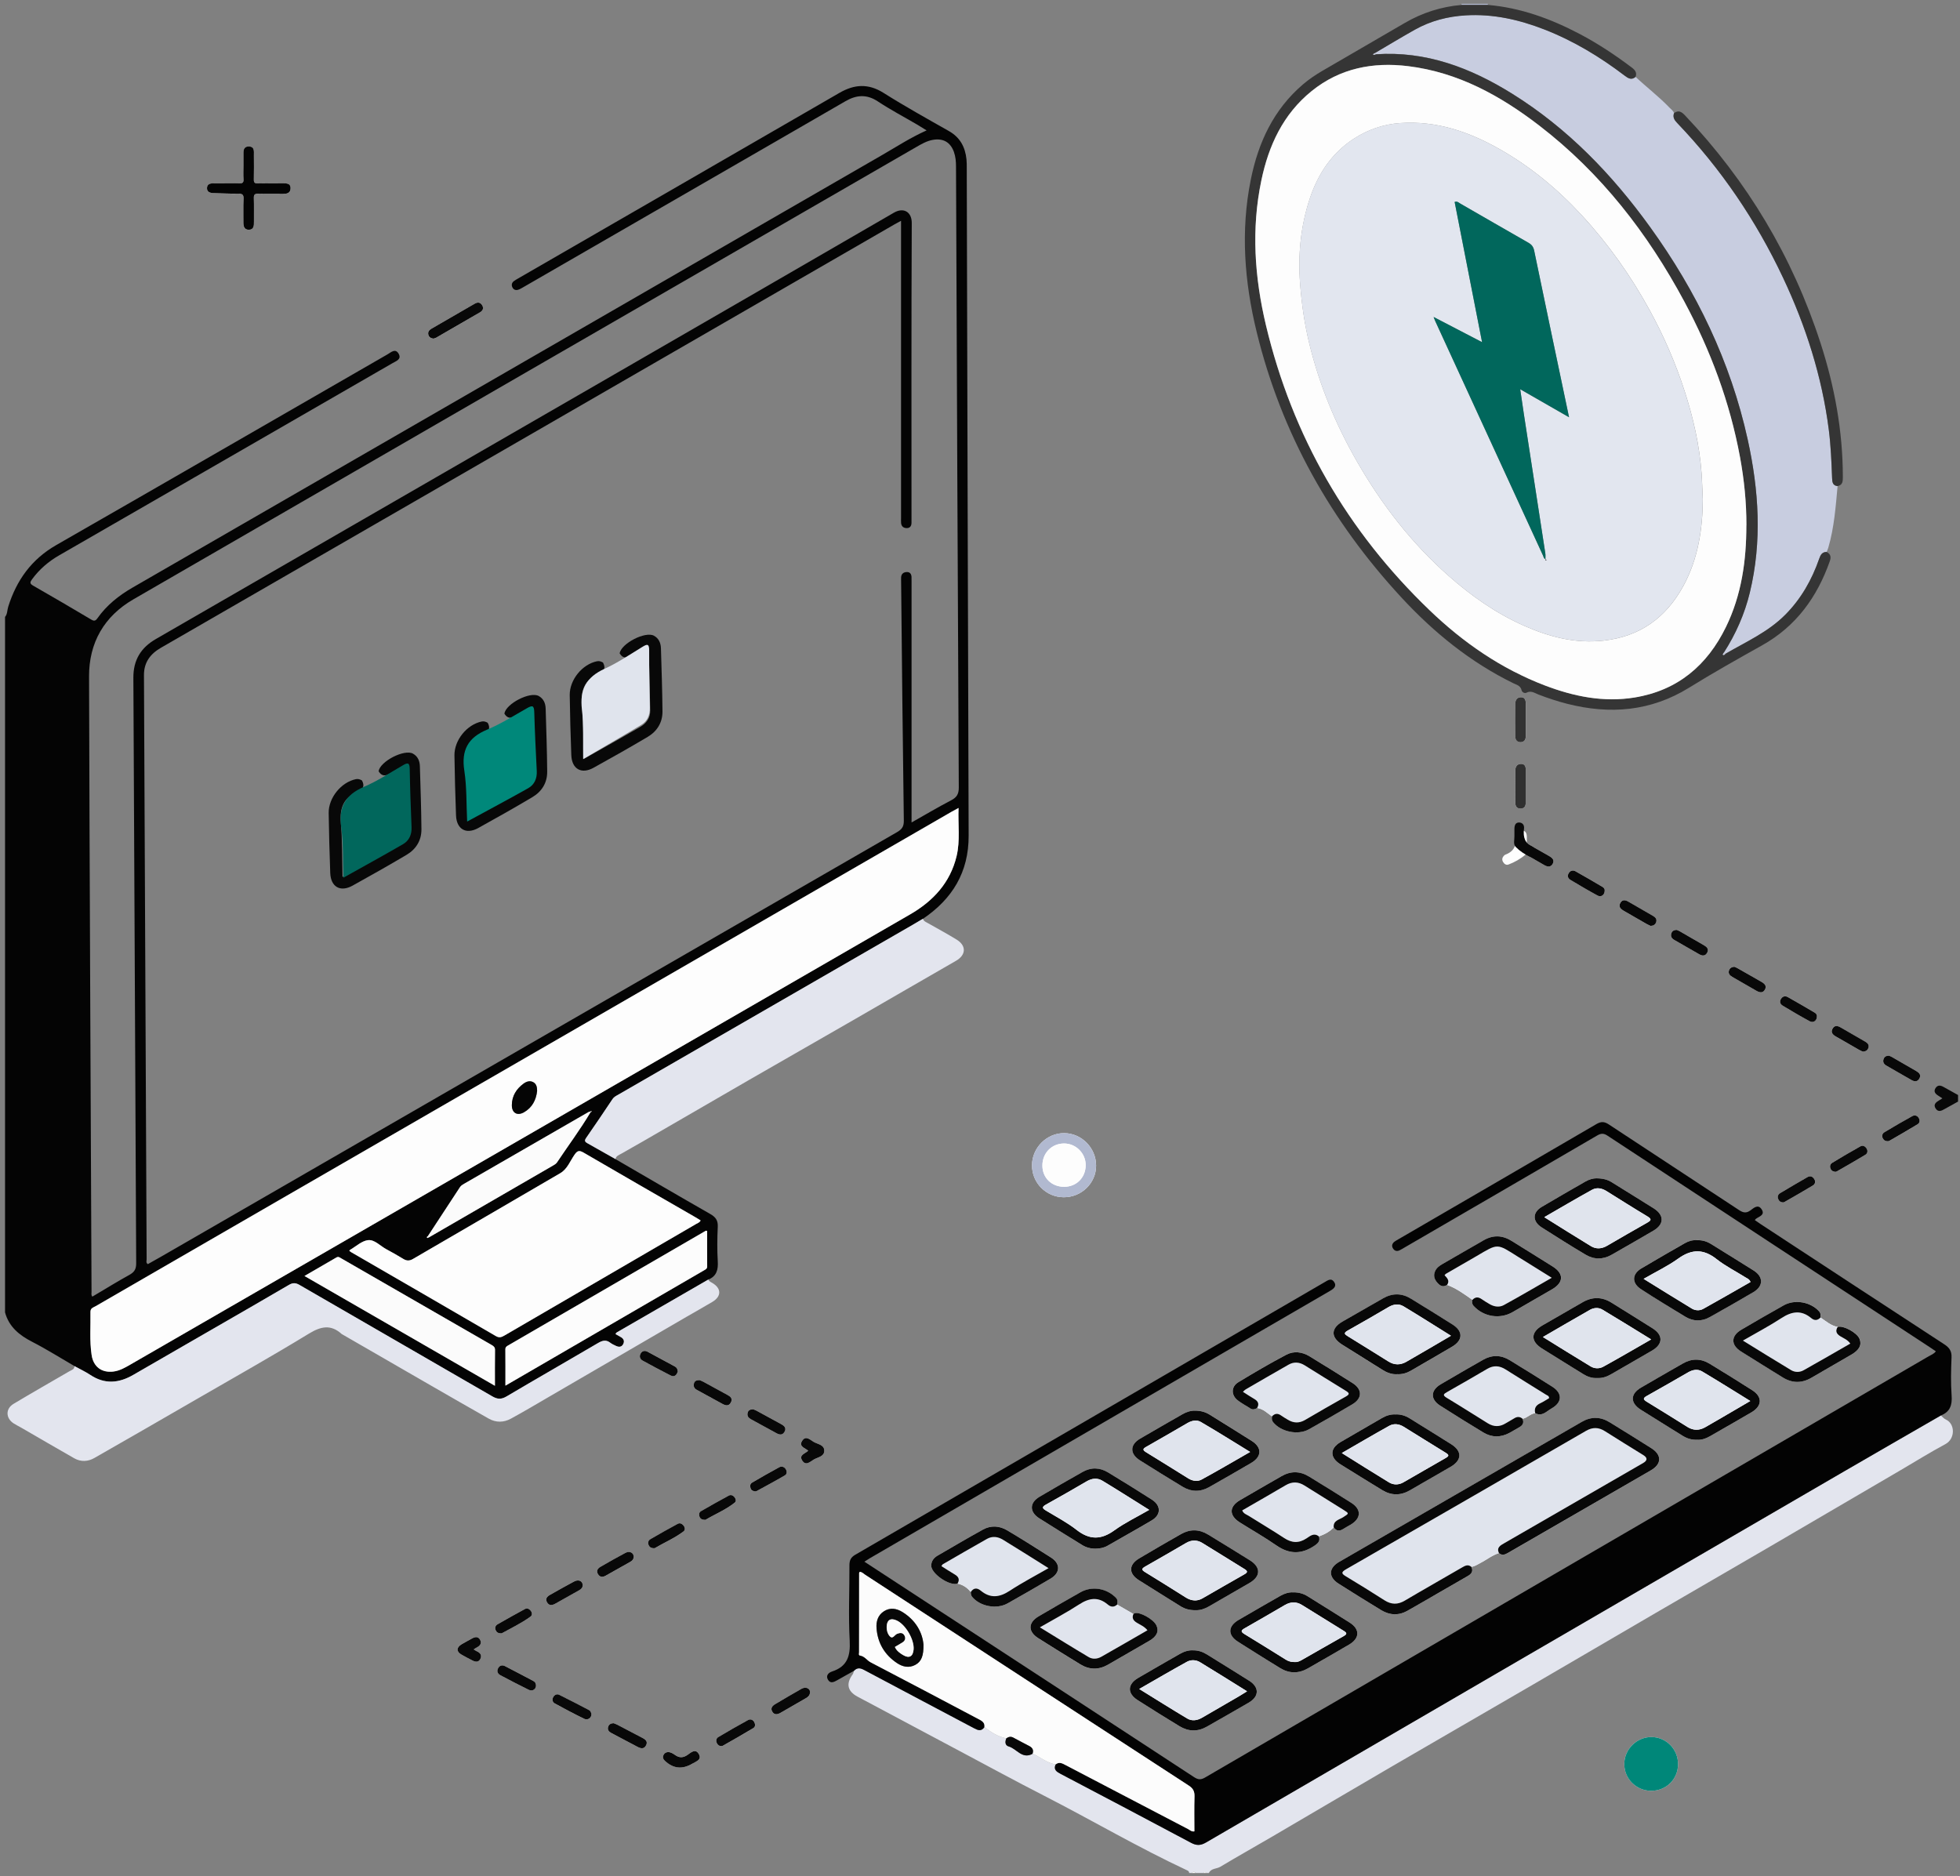 <svg width="164" height="157" viewBox="0 0 164 157" fill="none" xmlns="http://www.w3.org/2000/svg">
<rect x="0" y="0" width="164" height="157" fill="#808080" stroke="none"/>
<g clipPath="url(#clip0_514_494)">
<path d="M80.12 132.512C80.581 132.607 80.94 132.859 81.232 133.22C81.228 133.37 81.252 133.51 81.352 133.628C82.017 134.422 83.385 134.685 84.31 134.168C85.516 133.492 86.715 132.8 87.905 132.096C88.73 131.609 88.749 130.846 87.945 130.331C86.735 129.555 85.513 128.792 84.279 128.055C83.63 127.667 82.913 127.623 82.243 127.994C80.969 128.698 79.715 129.436 78.456 130.169C78.141 130.353 77.926 130.623 77.921 131.004C77.915 131.684 79.46 132.738 80.12 132.512Z" fill="#FEFEFE"/>
<path d="M128.457 118.253C129.04 118.56 129.413 118.089 129.83 117.854C130.726 117.348 130.748 116.585 129.891 116.039C128.709 115.287 127.517 114.548 126.322 113.818C125.594 113.373 124.838 113.36 124.095 113.785C122.908 114.46 121.727 115.14 120.552 115.835C119.69 116.343 119.67 117.091 120.506 117.622C121.703 118.385 122.906 119.139 124.123 119.871C124.831 120.296 125.577 120.294 126.309 119.899C126.581 119.753 126.842 119.584 127.113 119.437C127.416 119.275 127.539 119.051 127.396 118.718C127.791 118.656 128.054 118.288 128.462 118.253H128.457Z" fill="#FEFEFE"/>
<path d="M105.185 117.817C105.696 117.883 106.038 118.249 106.431 118.523C106.406 118.687 106.396 118.841 106.512 118.99C107.152 119.803 108.588 120.121 109.513 119.606C110.739 118.924 111.951 118.22 113.157 117.505C113.988 117.014 114.001 116.26 113.19 115.743C111.993 114.978 110.782 114.23 109.57 113.491C108.954 113.114 108.255 113.029 107.632 113.358C106.264 114.079 104.927 114.861 103.605 115.666C103 116.034 103.004 116.747 103.565 117.179C103.896 117.433 104.273 117.626 104.622 117.856C104.824 117.988 105.001 117.92 105.183 117.819L105.185 117.817Z" fill="#FEFEFE"/>
<path d="M93.476 134.266C93.505 134.069 93.542 133.882 93.375 133.707C92.606 132.905 91.367 132.696 90.405 133.24C89.232 133.904 88.066 134.575 86.903 135.257C86.016 135.779 86 136.531 86.866 137.081C88.035 137.822 89.212 138.55 90.392 139.273C91.159 139.743 91.939 139.747 92.72 139.295C93.871 138.631 95.024 137.971 96.171 137.302C96.795 136.939 96.986 136.504 96.758 136.013C96.517 135.496 95.349 134.847 94.93 135C94.897 135.014 94.868 135.04 94.838 135.06C94.384 134.797 93.928 134.531 93.474 134.268L93.476 134.266Z" fill="#FEFEFE"/>
<path d="M153.77 111.036C153.2 110.937 152.785 110.549 152.325 110.249C152.336 110.069 152.369 109.898 152.224 109.736C151.52 108.945 150.194 108.699 149.262 109.223C148.074 109.892 146.892 110.573 145.717 111.262C144.829 111.784 144.816 112.54 145.687 113.09C146.84 113.82 148.004 114.531 149.161 115.252C149.964 115.752 150.768 115.756 151.584 115.283C152.7 114.634 153.818 113.989 154.934 113.34C155.589 112.959 155.804 112.525 155.598 112.025C155.386 111.507 154.246 110.887 153.772 111.034L153.77 111.036Z" fill="#FEFEFE"/>
<path d="M110.353 128.566C110.817 128.399 111.252 128.18 111.596 127.812C111.819 128.132 112.085 128.141 112.396 127.937C112.593 127.807 112.808 127.702 113.01 127.582C113.898 127.051 113.924 126.299 113.058 125.751C111.889 125.01 110.712 124.282 109.533 123.556C108.765 123.087 107.989 123.079 107.204 123.535C106.056 124.203 104.898 124.859 103.752 125.53C102.831 126.071 102.824 126.814 103.73 127.389C104.747 128.031 105.797 128.623 106.781 129.309C107.884 130.077 108.925 130.077 110.015 129.32C110.309 129.116 110.478 128.923 110.348 128.564L110.353 128.566Z" fill="#FEFEFE"/>
<path d="M123.202 108.771C123.167 108.955 123.169 109.124 123.312 109.28C124.14 110.187 125.495 110.411 126.561 109.799C127.666 109.166 128.768 108.528 129.869 107.888C130.849 107.315 130.873 106.577 129.926 105.98C128.786 105.263 127.639 104.558 126.497 103.843C125.714 103.352 124.93 103.325 124.127 103.792C122.981 104.461 121.827 105.119 120.676 105.783C120.42 105.93 120.194 106.101 120.074 106.39C119.918 106.761 120.032 107.068 120.277 107.344C120.501 107.594 120.755 107.745 121.086 107.517C121.869 107.807 122.531 108.298 123.204 108.771H123.202Z" fill="#FEFEFE"/>
<path d="M125.421 129.962C125.673 130.179 125.914 130.103 126.17 129.954C130.158 127.645 134.151 125.345 138.138 123.037C139.055 122.506 139.064 121.748 138.167 121.18C137.012 120.45 135.85 119.731 134.685 119.014C133.92 118.542 133.138 118.527 132.357 118.979C125.589 122.883 118.822 126.788 112.056 130.697C111.159 131.214 111.14 131.971 112.006 132.521C113.19 133.273 114.382 134.014 115.581 134.742C116.292 135.174 117.046 135.198 117.767 134.79C119.462 133.83 121.141 132.839 122.834 131.87C123.16 131.683 123.283 131.462 123.114 131.111C123.393 131.078 123.616 130.918 123.855 130.795C124.381 130.528 124.844 130.14 125.421 129.962Z" fill="#FEFEFE"/>
<path d="M108.202 133.244C107.84 133.229 107.478 133.334 107.14 133.531C105.974 134.204 104.803 134.871 103.639 135.551C102.736 136.079 102.712 136.82 103.582 137.375C104.751 138.118 105.924 138.85 107.103 139.576C107.868 140.045 108.653 140.056 109.434 139.609C110.587 138.949 111.74 138.289 112.887 137.616C113.777 137.094 113.803 136.333 112.944 135.783C111.777 135.037 110.596 134.316 109.425 133.58C109.059 133.349 108.664 133.238 108.202 133.244Z" fill="#FEFEFE"/>
<path d="M91.676 129.59C92.027 129.59 92.362 129.526 92.673 129.349C93.906 128.641 95.149 127.952 96.37 127.227C97.161 126.757 97.163 125.99 96.381 125.488C95.168 124.712 93.947 123.949 92.713 123.208C92.022 122.791 91.29 122.772 90.58 123.175C89.376 123.857 88.172 124.543 86.982 125.249C86.136 125.751 86.127 126.521 86.96 127.051C88.144 127.805 89.341 128.535 90.534 129.279C90.885 129.498 91.266 129.597 91.678 129.592L91.676 129.59Z" fill="#FEFEFE"/>
<path d="M99.827 138.098C99.446 138.076 99.069 138.195 98.714 138.401C97.547 139.074 96.374 139.736 95.213 140.42C94.329 140.94 94.314 141.703 95.177 142.255C96.344 143 97.517 143.737 98.701 144.452C99.442 144.899 100.218 144.921 100.983 144.482C102.151 143.814 103.324 143.152 104.488 142.472C105.37 141.957 105.381 141.185 104.517 140.639C103.346 139.9 102.167 139.175 100.991 138.445C100.645 138.23 100.272 138.094 99.825 138.098H99.827Z" fill="#FEFEFE"/>
<path d="M100.009 118.041C99.672 118.025 99.292 118.137 98.937 118.341C97.753 119.023 96.565 119.696 95.388 120.389C94.537 120.888 94.533 121.658 95.375 122.191C96.561 122.943 97.753 123.681 98.955 124.405C99.685 124.846 100.443 124.854 101.189 124.431C102.36 123.765 103.53 123.096 104.694 122.414C105.587 121.89 105.611 121.13 104.749 120.579C103.581 119.834 102.401 119.11 101.226 118.378C100.877 118.161 100.498 118.045 100.012 118.038L100.009 118.041Z" fill="#FEFEFE"/>
<path d="M141.997 120.476C142.361 120.505 142.721 120.388 143.06 120.193C144.229 119.52 145.4 118.856 146.564 118.174C147.452 117.655 147.482 116.883 146.625 116.337C145.441 115.583 144.249 114.842 143.052 114.114C142.322 113.671 141.567 113.662 140.82 114.09C139.651 114.761 138.478 115.427 137.316 116.109C136.4 116.646 136.394 117.394 137.299 117.966C138.454 118.696 139.621 119.411 140.778 120.134C141.142 120.362 141.532 120.498 141.999 120.476H141.997Z" fill="#FEFEFE"/>
<path d="M133.64 115.311C134.056 115.335 134.429 115.214 134.787 115.006C135.937 114.34 137.095 113.682 138.242 113.009C139.158 112.472 139.171 111.718 138.277 111.152C137.137 110.431 135.988 109.723 134.844 109.008C134.041 108.506 133.232 108.501 132.414 108.975C131.294 109.622 130.169 110.262 129.051 110.913C128.076 111.481 128.06 112.233 129.014 112.834C130.156 113.553 131.307 114.256 132.452 114.969C132.818 115.197 133.204 115.335 133.64 115.309V115.311Z" fill="#FEFEFE"/>
<path d="M141.984 103.78C141.644 103.751 141.294 103.843 140.971 104.027C139.757 104.727 138.538 105.419 137.334 106.138C136.541 106.614 136.523 107.371 137.308 107.877C138.531 108.666 139.772 109.434 141.022 110.183C141.677 110.576 142.381 110.593 143.056 110.214C144.28 109.53 145.499 108.837 146.706 108.125C147.555 107.625 147.564 106.84 146.733 106.314C145.549 105.564 144.35 104.832 143.159 104.091C142.808 103.874 142.434 103.758 141.982 103.777L141.984 103.78Z" fill="#FEFEFE"/>
<path d="M116.761 118.358C116.349 118.336 115.974 118.461 115.619 118.667C114.47 119.336 113.315 119.996 112.168 120.669C111.263 121.2 111.254 121.965 112.15 122.528C113.308 123.256 114.474 123.966 115.638 124.681C116.408 125.152 117.186 125.161 117.967 124.709C119.102 124.054 120.24 123.401 121.374 122.743C122.325 122.19 122.351 121.436 121.433 120.855C120.277 120.123 119.111 119.411 117.951 118.687C117.585 118.459 117.193 118.336 116.759 118.358H116.761Z" fill="#FEFEFE"/>
<path d="M116.899 114.993C117.322 115.017 117.701 114.906 118.057 114.699C119.205 114.031 120.359 113.371 121.501 112.696C122.419 112.154 122.437 111.404 121.542 110.839C120.389 110.106 119.225 109.394 118.063 108.677C117.296 108.206 116.515 108.197 115.733 108.642C114.593 109.289 113.455 109.94 112.321 110.595C111.35 111.159 111.337 111.909 112.293 112.514C113.415 113.224 114.547 113.923 115.674 114.629C116.053 114.866 116.454 115.022 116.899 114.998V114.993Z" fill="#FEFEFE"/>
<path d="M100.049 134.74C100.417 134.749 100.792 134.635 101.147 134.426C102.278 133.766 103.418 133.12 104.552 132.46C105.495 131.912 105.51 131.146 104.585 130.566C103.427 129.84 102.259 129.132 101.097 128.417C100.347 127.957 99.577 127.941 98.817 128.371C97.646 129.035 96.482 129.715 95.322 130.401C94.43 130.929 94.414 131.668 95.287 132.223C96.44 132.955 97.606 133.668 98.76 134.398C99.143 134.641 99.555 134.746 100.047 134.74H100.049Z" fill="#FEFEFE"/>
<path d="M133.561 98.601C133.328 98.597 132.98 98.682 132.655 98.871C131.443 99.574 130.224 100.267 129.016 100.982C128.218 101.455 128.207 102.201 128.998 102.707C130.211 103.483 131.43 104.248 132.666 104.985C133.374 105.408 134.126 105.408 134.852 104.996C136.023 104.33 137.193 103.661 138.353 102.977C139.259 102.444 139.263 101.677 138.369 101.111C137.213 100.381 136.045 99.673 134.889 98.945C134.521 98.715 134.131 98.599 133.561 98.601Z" fill="#FEFEFE"/>
<path d="M140.408 147.639C140.419 146.379 139.426 145.359 138.183 145.353C136.951 145.346 135.911 146.376 135.909 147.611C135.907 148.832 136.898 149.834 138.126 149.851C139.399 149.869 140.397 148.902 140.408 147.639Z" fill="#FEFEFE"/>
<path d="M89.008 100.184C90.499 100.188 91.72 98.993 91.716 97.533C91.711 96.053 90.51 94.832 89.048 94.819C87.592 94.808 86.36 96.031 86.351 97.498C86.34 98.982 87.526 100.179 89.01 100.184H89.008Z" fill="#FEFEFE"/>
<path d="M20.368 13.898C20.368 14.264 20.348 14.63 20.374 14.992C20.396 15.29 20.284 15.358 20.006 15.351C19.313 15.334 18.618 15.351 17.925 15.342C17.629 15.34 17.333 15.375 17.32 15.73C17.307 16.088 17.596 16.154 17.895 16.162C18.57 16.178 19.245 16.217 19.92 16.208C20.26 16.204 20.398 16.276 20.379 16.651C20.343 17.289 20.379 17.929 20.365 18.567C20.359 18.912 20.409 19.232 20.824 19.227C21.253 19.223 21.253 18.874 21.249 18.548C21.242 17.89 21.262 17.232 21.24 16.577C21.231 16.285 21.321 16.206 21.606 16.215C22.299 16.235 22.994 16.213 23.687 16.226C24.049 16.233 24.323 16.129 24.314 15.728C24.305 15.351 24 15.342 23.713 15.345C23.001 15.347 22.288 15.334 21.578 15.351C21.317 15.358 21.234 15.285 21.24 15.018C21.258 14.343 21.249 13.667 21.245 12.992C21.245 12.668 21.31 12.267 20.824 12.26C20.352 12.251 20.361 12.626 20.368 12.968C20.372 13.279 20.368 13.588 20.368 13.9V13.898Z" fill="#FEFEFE"/>
<path d="M36.264 28.336C36.319 28.319 36.416 28.305 36.49 28.262C37.718 27.556 38.946 26.848 40.167 26.133C40.399 25.997 40.498 25.784 40.334 25.534C40.178 25.293 39.965 25.271 39.72 25.414C39.029 25.815 38.336 26.212 37.644 26.613C37.124 26.913 36.604 27.209 36.087 27.514C35.901 27.624 35.78 27.779 35.837 28.009C35.885 28.209 36.028 28.31 36.262 28.338L36.264 28.336Z" fill="#FEFEFE"/>
<path d="M67.782 141.608C67.788 141.292 67.433 141.111 67.069 141.317C66.326 141.733 65.596 142.169 64.864 142.601C64.627 142.742 64.45 142.939 64.616 143.224C64.794 143.531 65.061 143.474 65.322 143.323C66.028 142.915 66.73 142.505 67.438 142.101C67.622 141.996 67.76 141.869 67.782 141.61V141.608Z" fill="#FEFEFE"/>
<path d="M49.487 143.43C49.452 143.307 49.421 143.171 49.301 143.11C48.465 142.676 47.632 142.235 46.788 141.821C46.595 141.727 46.389 141.816 46.282 142.025C46.172 142.237 46.233 142.443 46.424 142.549C47.235 142.989 48.053 143.426 48.882 143.829C49.189 143.978 49.502 143.739 49.485 143.432L49.487 143.43Z" fill="#FEFEFE"/>
<path d="M60.35 146.109C60.385 146.105 60.428 146.113 60.457 146.098C61.321 145.605 62.191 145.118 63.042 144.603C63.23 144.489 63.206 144.241 63.086 144.061C62.972 143.89 62.77 143.838 62.601 143.93C61.761 144.395 60.926 144.87 60.102 145.359C59.94 145.456 59.885 145.653 59.975 145.846C60.047 146.002 60.165 146.111 60.352 146.111L60.35 146.109Z" fill="#FEFEFE"/>
<path d="M44.852 141.034C44.852 140.874 44.784 140.746 44.646 140.672C43.846 140.249 43.047 139.819 42.241 139.411C42.024 139.302 41.802 139.365 41.682 139.591C41.548 139.843 41.636 140.058 41.879 140.185C42.664 140.6 43.449 141.014 44.247 141.402C44.56 141.555 44.863 141.345 44.854 141.034H44.852Z" fill="#FEFEFE"/>
<path d="M51.355 144.197C51.096 144.197 50.952 144.298 50.886 144.489C50.798 144.748 50.945 144.905 51.153 145.017C51.874 145.401 52.6 145.776 53.319 146.162C53.606 146.315 53.883 146.39 54.06 146.041C54.231 145.708 53.988 145.548 53.729 145.412C53.039 145.05 52.348 144.686 51.655 144.324C51.543 144.267 51.425 144.226 51.353 144.197H51.355Z" fill="#FEFEFE"/>
<path d="M58.543 115.486C58.302 115.486 58.129 115.539 58.072 115.749C58.006 115.984 58.067 116.174 58.3 116.299C59.019 116.687 59.738 117.082 60.453 117.479C60.72 117.628 60.974 117.687 61.152 117.367C61.334 117.038 61.123 116.867 60.862 116.723C60.192 116.356 59.523 115.988 58.852 115.624C58.742 115.565 58.622 115.521 58.545 115.488L58.543 115.486Z" fill="#FEFEFE"/>
<path d="M56.715 114.763C56.704 114.581 56.636 114.432 56.48 114.348C55.717 113.932 54.954 113.517 54.187 113.11C53.939 112.978 53.709 113.039 53.589 113.285C53.481 113.5 53.543 113.728 53.766 113.848C54.544 114.274 55.323 114.699 56.116 115.096C56.437 115.256 56.623 115.056 56.715 114.76V114.763Z" fill="#FEFEFE"/>
<path d="M153.583 98.059C153.623 98.046 153.66 98.042 153.691 98.025C154.491 97.562 155.298 97.108 156.085 96.628C156.262 96.518 156.308 96.301 156.175 96.095C156.045 95.896 155.841 95.826 155.655 95.931C154.864 96.374 154.083 96.834 153.307 97.303C153.145 97.402 153.079 97.579 153.158 97.781C153.235 97.978 153.39 98.044 153.581 98.062L153.583 98.059Z" fill="#FEFEFE"/>
<path d="M149.188 100.616C149.23 100.607 149.269 100.609 149.3 100.592C150.102 100.129 150.909 99.673 151.703 99.193C151.882 99.083 151.942 98.868 151.808 98.662C151.672 98.454 151.481 98.36 151.251 98.493C150.479 98.936 149.71 99.386 148.947 99.844C148.78 99.945 148.712 100.118 148.785 100.318C148.855 100.51 148.993 100.607 149.19 100.616H149.188Z" fill="#FEFEFE"/>
<path d="M157.968 95.496C158.003 95.49 158.045 95.49 158.074 95.475C158.872 95.012 159.674 94.556 160.461 94.074C160.65 93.96 160.661 93.732 160.54 93.539C160.413 93.335 160.196 93.293 160.014 93.394C159.222 93.832 158.44 94.286 157.664 94.753C157.506 94.847 157.438 95.04 157.53 95.238C157.615 95.42 157.764 95.507 157.968 95.499V95.496Z" fill="#FEFEFE"/>
<path d="M63 117.92C62.746 117.935 62.597 118.019 62.551 118.229C62.496 118.481 62.612 118.641 62.829 118.757C63.548 119.145 64.263 119.54 64.98 119.932C65.234 120.073 65.473 120.097 65.637 119.814C65.826 119.487 65.618 119.308 65.357 119.165C64.673 118.79 63.989 118.415 63.3 118.043C63.191 117.983 63.07 117.946 62.998 117.918L63 117.92Z" fill="#FEFEFE"/>
<path d="M155.868 88.001C156.091 87.986 156.245 87.902 156.319 87.714C156.422 87.457 156.286 87.291 156.082 87.172C155.407 86.778 154.723 86.396 154.048 85.997C153.783 85.841 153.517 85.758 153.338 86.065C153.143 86.401 153.364 86.596 153.647 86.756C154.283 87.113 154.91 87.484 155.541 87.845C155.651 87.909 155.769 87.955 155.863 88.001H155.868Z" fill="#FEFEFE"/>
<path d="M158.058 88.339C157.804 88.334 157.661 88.446 157.602 88.63C157.523 88.871 157.635 89.051 157.845 89.174C158.536 89.571 159.231 89.961 159.919 90.365C160.198 90.527 160.45 90.538 160.61 90.233C160.763 89.941 160.579 89.762 160.336 89.621C159.661 89.233 158.988 88.841 158.312 88.453C158.22 88.4 158.117 88.365 158.058 88.339Z" fill="#FEFEFE"/>
<path d="M152.029 85.004C152.034 84.927 151.977 84.813 151.858 84.743C151.104 84.3 150.352 83.855 149.589 83.43C149.381 83.313 149.159 83.355 149.019 83.585C148.874 83.822 148.953 84.024 149.162 84.149C149.911 84.598 150.663 85.045 151.433 85.46C151.742 85.626 152.045 85.396 152.029 85.002V85.004Z" fill="#FEFEFE"/>
<path d="M145.126 80.898C144.891 80.911 144.738 81.012 144.674 81.196C144.588 81.446 144.724 81.617 144.93 81.735C145.608 82.128 146.287 82.514 146.965 82.906C147.232 83.062 147.504 83.108 147.675 82.81C147.851 82.503 147.653 82.308 147.386 82.156C146.719 81.784 146.059 81.398 145.395 81.021C145.301 80.968 145.2 80.931 145.126 80.896V80.898Z" fill="#FEFEFE"/>
<path d="M53.027 130.276C53.027 129.943 52.692 129.757 52.341 129.941C51.631 130.313 50.936 130.712 50.243 131.114C50.024 131.241 49.875 131.44 50.028 131.708C50.184 131.982 50.416 132.004 50.681 131.855C51.363 131.469 52.047 131.085 52.729 130.701C52.896 130.607 53.021 130.482 53.029 130.276H53.027Z" fill="#FEFEFE"/>
<path d="M59.032 127.18C59.795 126.718 60.709 126.354 61.481 125.74C61.619 125.63 61.586 125.437 61.47 125.293C61.343 125.133 61.163 125.054 60.988 125.148C60.205 125.571 59.427 126.005 58.659 126.452C58.486 126.553 58.462 126.757 58.543 126.941C58.613 127.108 58.758 127.18 59.034 127.182L59.032 127.18Z" fill="#FEFEFE"/>
<path d="M54.79 129.55C55.538 129.101 56.432 128.728 57.202 128.145C57.364 128.022 57.322 127.805 57.191 127.65C57.066 127.501 56.886 127.415 56.704 127.516C55.937 127.935 55.174 128.36 54.419 128.798C54.253 128.895 54.189 129.086 54.27 129.281C54.347 129.463 54.483 129.575 54.792 129.553L54.79 129.55Z" fill="#FEFEFE"/>
<path d="M48.754 132.648C48.75 132.291 48.417 132.135 48.029 132.339C47.356 132.696 46.694 133.076 46.027 133.448C45.784 133.584 45.604 133.766 45.766 134.064C45.939 134.382 46.2 134.338 46.466 134.189C47.132 133.817 47.796 133.442 48.461 133.069C48.627 132.975 48.754 132.856 48.754 132.646V132.648Z" fill="#FEFEFE"/>
<path d="M55.898 146.607C55.72 146.62 55.591 146.697 55.514 146.868C55.422 147.072 55.507 147.221 55.65 147.352C56.351 147.999 57.088 148.076 57.936 147.576C58.248 147.392 58.765 147.251 58.465 146.754C58.184 146.289 57.807 146.653 57.531 146.844C57.169 147.093 56.853 147.109 56.496 146.857C56.321 146.734 56.13 146.615 55.9 146.605L55.898 146.607Z" fill="#FEFEFE"/>
<path d="M63.198 124.8C63.233 124.793 63.273 124.793 63.303 124.776C64.097 124.339 64.897 123.914 65.678 123.456C65.866 123.346 65.866 123.109 65.735 122.919C65.601 122.723 65.382 122.677 65.202 122.776C64.434 123.188 63.68 123.622 62.928 124.063C62.746 124.168 62.74 124.368 62.808 124.552C62.871 124.725 63.027 124.78 63.198 124.802V124.8Z" fill="#FEFEFE"/>
<path d="M41.98 136.676C42.745 136.248 43.617 135.84 44.396 135.27C44.551 135.156 44.534 134.935 44.402 134.775C44.277 134.621 44.104 134.54 43.916 134.643C43.148 135.062 42.383 135.483 41.629 135.921C41.467 136.016 41.383 136.195 41.467 136.397C41.544 136.581 41.677 136.693 41.98 136.676Z" fill="#FEFEFE"/>
<path d="M39.632 138.019C39.755 137.94 39.81 137.896 39.873 137.866C40.152 137.73 40.334 137.521 40.171 137.217C40.007 136.908 39.735 136.962 39.468 137.116C39.187 137.28 38.893 137.423 38.615 137.592C38.176 137.859 38.172 138.195 38.606 138.451C38.902 138.624 39.211 138.778 39.516 138.938C39.764 139.069 40.027 139.113 40.18 138.833C40.342 138.539 40.206 138.313 39.908 138.179C39.827 138.142 39.753 138.089 39.63 138.017L39.632 138.019Z" fill="#FEFEFE"/>
<path d="M67.624 121.393C67.389 121.634 66.828 121.733 67.118 122.206C67.422 122.706 67.797 122.307 68.097 122.129C68.426 121.936 68.963 121.884 68.972 121.406C68.981 120.886 68.411 120.853 68.073 120.649C67.788 120.478 67.431 120.099 67.129 120.551C66.797 121.048 67.363 121.158 67.624 121.393Z" fill="#FEFEFE"/>
<path d="M6.232 114.314C5.054 113.632 3.901 112.902 2.693 112.281C1.617 111.729 0.757 111.034 0.422 109.824V51.623C0.628 51.38 0.597 51.06 0.685 50.779C1.382 48.552 2.636 46.798 4.708 45.61C13.955 40.311 23.181 34.975 32.417 29.656C32.713 29.487 33.075 29.117 33.353 29.597C33.625 30.066 33.149 30.211 32.847 30.386C23.553 35.749 14.258 41.111 4.958 46.465C4.055 46.984 3.294 47.638 2.68 48.477C2.509 48.71 2.47 48.833 2.772 49.006C4.401 49.938 6.021 50.887 7.635 51.845C7.874 51.987 7.992 51.963 8.154 51.733C8.926 50.641 9.934 49.837 11.096 49.166C32.018 37.101 52.929 25.021 73.846 12.953C75.043 12.262 76.203 11.504 77.533 10.912C77.244 10.734 76.994 10.574 76.74 10.425C75.639 9.78 74.506 9.184 73.445 8.482C72.506 7.862 71.642 7.945 70.733 8.474C68.825 9.581 66.916 10.681 65.006 11.784C57.938 15.864 50.868 19.946 43.8 24.024C43.659 24.105 43.517 24.193 43.363 24.243C43.175 24.307 42.991 24.256 42.89 24.074C42.78 23.879 42.804 23.68 42.986 23.533C43.098 23.443 43.23 23.375 43.355 23.3C52.317 18.124 61.279 12.955 70.237 7.772C71.482 7.051 72.651 6.968 73.927 7.772C75.714 8.899 77.564 9.927 79.401 10.969C80.333 11.497 80.76 12.304 80.868 13.323C80.894 13.577 80.892 13.834 80.892 14.09C80.942 32.703 80.986 51.314 81.05 69.927C81.061 72.979 79.688 75.222 77.224 76.886C76.941 77.052 76.663 77.224 76.378 77.386C68.159 82.128 59.942 86.868 51.723 91.61C51.55 91.708 51.374 91.792 51.254 91.971C50.524 93.061 49.791 94.151 49.042 95.229C48.871 95.475 48.965 95.565 49.171 95.679C49.949 96.111 50.721 96.553 51.497 96.992C54.139 98.526 56.774 100.07 59.425 101.583C59.872 101.839 60.084 102.111 60.058 102.65C60.012 103.615 60.001 104.584 60.058 105.546C60.1 106.25 59.964 106.787 59.269 107.074C56.715 108.55 54.158 110.023 51.604 111.501C51.561 111.525 51.536 111.582 51.497 111.635C51.646 111.72 51.786 111.801 51.929 111.88C52.172 112.014 52.278 112.213 52.148 112.47C52.017 112.737 51.782 112.742 51.541 112.628C51.376 112.551 51.205 112.474 51.063 112.365C50.706 112.091 50.401 112.176 50.035 112.391C47.489 113.888 44.926 115.351 42.386 116.855C41.947 117.113 41.625 117.1 41.191 116.85C35.817 113.733 30.428 110.639 25.053 107.524C24.724 107.333 24.492 107.34 24.174 107.524C22.177 108.695 20.171 109.846 18.167 111.003C15.832 112.351 13.493 113.693 11.16 115.048C9.959 115.745 8.77 115.866 7.56 115.059C7.139 114.778 6.674 114.564 6.229 114.32L6.232 114.314ZM35.874 103.547C39.354 101.534 42.833 99.522 46.31 97.507C46.417 97.446 46.536 97.371 46.602 97.27C47.54 95.865 48.553 94.51 49.416 93.057C49.467 93.05 49.511 93.039 49.487 92.971C49.447 92.986 49.41 93 49.37 93.015C49.32 93.032 49.263 93.041 49.217 93.07C45.751 95.069 42.285 97.069 38.819 99.066C38.691 99.14 38.571 99.213 38.488 99.34C37.593 100.708 36.694 102.074 35.8 103.442C35.734 103.475 35.69 103.525 35.749 103.591C35.76 103.604 35.833 103.565 35.877 103.549L35.874 103.547ZM76.266 68.827C77.419 68.176 78.483 67.544 79.577 66.974C80.05 66.727 80.228 66.453 80.225 65.896C80.133 48.58 80.066 31.263 79.993 13.948C79.993 13.525 79.96 13.111 79.816 12.709C79.52 11.894 78.915 11.554 78.059 11.703C77.542 11.793 77.106 12.052 76.663 12.306C54.827 24.916 32.989 37.524 11.164 50.15C8.713 51.569 7.442 53.783 7.451 56.609C7.499 73.779 7.584 90.948 7.659 108.118C7.659 108.234 7.613 108.366 7.729 108.499C8.764 107.888 9.781 107.256 10.829 106.678C11.243 106.447 11.397 106.2 11.395 105.709C11.309 89.38 11.248 73.049 11.16 56.721C11.151 55.223 11.791 54.193 13.052 53.467C18.388 50.394 23.72 47.311 29.052 44.231C44.304 35.426 59.56 26.631 74.795 17.798C75.613 17.324 76.295 17.736 76.29 18.662C76.251 26.918 76.268 35.174 76.268 43.431C76.268 43.54 76.268 43.65 76.268 43.76C76.26 44.012 76.148 44.189 75.88 44.191C75.613 44.194 75.427 44.058 75.398 43.773C75.383 43.628 75.394 43.481 75.394 43.334C75.394 35.26 75.394 27.188 75.394 19.113V18.477C75.166 18.602 75.008 18.683 74.854 18.771C62.169 26.093 49.484 33.418 36.8 40.741C29.021 45.23 21.24 49.723 13.46 54.208C12.572 54.721 12.041 55.431 12.046 56.495C12.12 72.788 12.193 89.082 12.269 105.373C12.269 105.503 12.19 105.663 12.37 105.781C12.745 105.571 13.124 105.36 13.501 105.143C34.017 93.304 54.531 81.466 75.052 69.636C75.451 69.406 75.632 69.182 75.626 68.68C75.532 62.033 75.47 55.383 75.4 48.736C75.4 48.589 75.391 48.442 75.4 48.298C75.422 48.01 75.606 47.877 75.874 47.868C76.146 47.861 76.26 48.035 76.27 48.289C76.275 48.416 76.273 48.545 76.273 48.672C76.273 51.742 76.273 54.809 76.273 57.878V68.822L76.266 68.827ZM80.204 67.606C79.962 67.737 79.791 67.827 79.623 67.924C61.069 78.64 42.515 89.356 23.961 100.072C18.645 103.144 13.328 106.215 8.014 109.291C7.825 109.401 7.562 109.447 7.569 109.773C7.591 110.977 7.483 112.187 7.665 113.384C7.814 114.371 8.509 114.884 9.483 114.765C10.024 114.699 10.48 114.43 10.936 114.165C18.447 109.83 25.958 105.496 33.469 101.16C47.702 92.943 61.937 84.73 76.163 76.504C78.077 75.397 79.506 73.863 80.039 71.64C80.353 70.331 80.149 69 80.204 67.603V67.606ZM29.225 104.663C29.302 104.72 29.341 104.757 29.387 104.783C33.423 107.121 37.464 109.453 41.493 111.803C41.796 111.979 41.984 111.887 42.23 111.742C47.566 108.633 52.907 105.529 58.245 102.422C58.374 102.346 58.543 102.306 58.622 102.124C58.471 102.03 58.335 101.942 58.195 101.863C55.071 100.061 51.94 98.266 48.825 96.448C48.456 96.233 48.303 96.297 48.072 96.628C47.702 97.161 47.47 97.827 46.882 98.171C42.778 100.574 38.663 102.955 34.554 105.351C34.267 105.518 34.024 105.518 33.743 105.345C33.279 105.058 32.801 104.79 32.321 104.531C31.814 104.259 31.336 103.714 30.801 103.775C30.271 103.834 29.784 104.306 29.28 104.595C29.267 104.602 29.26 104.621 29.227 104.667L29.225 104.663ZM42.289 115.947C47.904 112.687 53.415 109.488 58.925 106.287C59.047 106.217 59.172 106.16 59.17 105.97C59.161 104.976 59.166 103.983 59.166 102.997C59.089 102.988 59.067 102.979 59.056 102.986C53.542 106.184 48.031 109.383 42.517 112.582C42.39 112.656 42.283 112.722 42.285 112.906C42.294 113.886 42.289 114.864 42.289 115.947ZM41.412 115.958C41.412 114.899 41.403 113.934 41.419 112.967C41.421 112.744 41.32 112.65 41.149 112.553C36.949 110.137 32.75 107.719 28.554 105.299C28.427 105.226 28.313 105.128 28.155 105.22C27.28 105.726 26.408 106.233 25.478 106.772C30.821 109.852 36.072 112.88 41.412 115.96V115.958Z" fill="#040404"/>
<path d="M162.397 118.444C162.535 118.56 162.656 118.714 162.816 118.784C163.605 119.141 163.607 120.395 162.787 120.836C161.505 121.524 160.268 122.296 159.012 123.032C155.384 125.157 151.755 127.283 148.123 129.401C144.931 131.263 141.728 133.111 138.536 134.97C135.074 136.987 131.621 139.015 128.159 141.029C124.239 143.309 120.311 145.572 116.395 147.854C113.045 149.808 109.706 151.778 106.358 153.738C104.944 154.565 103.513 155.365 102.108 156.209C101.794 156.398 101.336 156.323 101.149 156.733H100.93C100.858 156.617 100.783 156.619 100.711 156.733H100.053C99.944 156.593 99.834 156.591 99.724 156.733H99.505C99.496 156.639 99.461 156.569 99.365 156.523C95.283 154.62 91.4 152.333 87.395 150.281C85.009 149.06 82.657 147.78 80.291 146.521C77.444 145.006 74.596 143.491 71.75 141.972C70.902 141.518 70.775 140.883 71.344 140.111C71.406 140.028 71.421 139.911 71.459 139.81C71.726 139.532 71.98 139.563 72.316 139.743C75.367 141.374 78.432 142.981 81.486 144.605C81.824 144.785 82.118 144.91 82.376 144.513C82.92 144.956 83.505 145.318 84.205 145.465C84.093 145.747 84.086 146.05 84.409 146.142C85.069 146.328 85.507 147.203 86.36 146.778C86.375 146.769 86.388 146.756 86.401 146.743C87.055 147.023 87.603 147.534 88.335 147.639C88.136 148.078 88.41 148.253 88.747 148.431C92.391 150.347 96.035 152.261 99.665 154.201C100.126 154.447 100.468 154.436 100.917 154.175C118.71 143.814 136.51 133.466 154.309 123.118C157.002 121.553 159.705 120.003 162.401 118.444H162.397Z" fill="#E3E5EE"/>
<path d="M163.837 92.177C163.467 92.383 163.096 92.585 162.728 92.793C162.463 92.945 162.184 93.094 161.965 92.761C161.737 92.414 162 92.232 162.261 92.072C162.338 92.024 162.414 91.978 162.526 91.91C162.39 91.82 162.276 91.748 162.164 91.673C161.926 91.52 161.77 91.327 161.958 91.044C162.14 90.772 162.377 90.814 162.625 90.956C163.026 91.184 163.432 91.406 163.837 91.629V92.177Z" fill="#080808"/>
<path d="M99.72 156.733C99.829 156.591 99.939 156.593 100.049 156.733H99.72Z" fill="#FEFEFE"/>
<path d="M100.707 156.733C100.779 156.619 100.853 156.617 100.926 156.733H100.707Z" fill="#FEFEFE"/>
<path d="M82.372 144.513C82.113 144.91 81.819 144.785 81.482 144.605C78.426 142.981 75.363 141.374 72.311 139.743C71.976 139.563 71.719 139.532 71.454 139.811C70.994 140.069 70.533 140.33 70.073 140.587C69.794 140.745 69.479 140.918 69.27 140.541C69.086 140.207 69.323 139.966 69.621 139.868C70.906 139.447 71.167 138.559 71.097 137.281C70.983 135.187 71.086 133.082 71.075 130.98C71.075 130.57 71.189 130.316 71.559 130.101C84.656 122.504 97.747 114.897 110.837 107.289C111.094 107.14 111.377 106.925 111.611 107.245C111.885 107.618 111.6 107.837 111.293 108.017C109.371 109.131 107.45 110.247 105.53 111.363C94.614 117.705 83.696 124.048 72.78 130.392C72.642 130.473 72.508 130.563 72.326 130.679C74.015 131.782 75.657 132.856 77.299 133.928C84.841 138.855 92.382 143.777 99.917 148.711C100.253 148.931 100.487 148.942 100.836 148.738C121.016 136.982 141.201 125.238 161.386 113.489C161.584 113.375 161.814 113.299 161.98 113.077C161.82 112.967 161.678 112.867 161.529 112.77C152.518 106.86 143.508 100.951 134.504 95.03C134.179 94.815 133.96 94.83 133.636 95.019C128.271 98.152 122.895 101.269 117.524 104.389C117.381 104.472 117.243 104.562 117.094 104.63C116.855 104.737 116.656 104.656 116.537 104.435C116.428 104.231 116.5 104.042 116.678 103.904C116.779 103.828 116.893 103.766 117.002 103.703C122.531 100.489 128.065 97.281 133.587 94.056C133.978 93.828 134.252 93.85 134.62 94.094C138.239 96.485 141.877 98.855 145.496 101.247C145.845 101.477 146.103 101.545 146.465 101.284C146.733 101.092 147.099 100.73 147.399 101.19C147.713 101.67 147.2 101.784 146.928 101.986C146.899 102.008 146.88 102.041 146.831 102.096C146.991 102.207 147.147 102.319 147.307 102.424C152.431 105.783 157.552 109.144 162.684 112.49C163.112 112.768 163.316 113.06 163.291 113.59C163.248 114.647 163.219 115.712 163.298 116.767C163.359 117.571 163.173 118.141 162.395 118.446C159.698 120.003 156.995 121.555 154.303 123.12C136.503 133.468 118.703 143.816 100.91 154.177C100.461 154.438 100.119 154.449 99.659 154.203C96.028 152.263 92.384 150.349 88.741 148.433C88.403 148.255 88.131 148.08 88.329 147.642C88.633 147.4 88.898 147.561 89.181 147.71C92.582 149.492 95.986 151.27 99.391 153.044C99.555 153.129 99.702 153.291 99.937 153.245C99.937 152.27 99.917 151.303 99.946 150.336C99.957 149.915 99.843 149.659 99.468 149.415C90.44 143.546 81.423 137.66 72.399 131.78C72.254 131.686 72.129 131.539 71.939 131.53C71.917 131.57 71.886 131.598 71.886 131.624C71.882 133.832 71.879 136.042 71.882 138.25C71.882 138.348 71.822 138.513 71.958 138.532C72.351 138.589 72.541 138.94 72.864 139.107C75.867 140.668 78.855 142.257 81.85 143.838C82.129 143.985 82.418 144.119 82.37 144.513H82.372Z" fill="#030303"/>
<path d="M6.232 114.314C6.677 114.559 7.142 114.774 7.562 115.052C8.773 115.857 9.961 115.739 11.162 115.041C13.495 113.689 15.834 112.345 18.169 110.997C20.173 109.839 22.181 108.688 24.176 107.517C24.494 107.331 24.726 107.327 25.055 107.517C30.431 110.633 35.817 113.728 41.193 116.844C41.627 117.096 41.949 117.109 42.388 116.848C44.929 115.346 47.492 113.882 50.037 112.384C50.403 112.169 50.708 112.082 51.065 112.358C51.208 112.468 51.379 112.544 51.543 112.621C51.784 112.733 52.017 112.731 52.15 112.463C52.278 112.207 52.175 112.007 51.931 111.873C51.789 111.795 51.648 111.713 51.499 111.628C51.541 111.575 51.565 111.518 51.607 111.494C54.161 110.017 56.715 108.543 59.271 107.068C59.326 107.221 59.464 107.274 59.591 107.348C60.372 107.804 60.383 108.475 59.607 108.94C58.888 109.37 58.155 109.775 57.432 110.196C53.639 112.402 49.848 114.61 46.056 116.813C44.953 117.453 43.861 118.109 42.741 118.716C42.153 119.036 41.509 119.053 40.908 118.716C39.308 117.81 37.714 116.894 36.12 115.975C33.627 114.539 31.139 113.099 28.646 111.661C28.631 111.652 28.611 111.645 28.598 111.635C27.688 110.806 26.857 110.981 25.844 111.599C22.738 113.496 19.563 115.283 16.411 117.104C13.574 118.744 10.737 120.384 7.889 122.007C7.359 122.309 6.762 122.34 6.214 122.028C4.741 121.193 3.283 120.334 1.816 119.488C1.595 119.36 1.365 119.251 1.15 119.113C0.475 118.683 0.446 117.885 1.132 117.473C2.678 116.545 4.245 115.655 5.802 114.748C5.984 114.642 6.232 114.599 6.232 114.311V114.314Z" fill="#E3E5EE"/>
<path d="M51.497 96.987C50.723 96.549 49.949 96.106 49.171 95.674C48.965 95.56 48.87 95.47 49.041 95.225C49.791 94.148 50.523 93.059 51.253 91.967C51.374 91.787 51.549 91.704 51.723 91.605C59.942 86.865 68.161 82.123 76.378 77.381C76.66 77.217 76.941 77.048 77.224 76.881C77.294 77.098 77.496 77.162 77.667 77.261C78.458 77.71 79.258 78.142 80.035 78.618C80.881 79.135 80.837 79.916 79.986 80.402C77.193 82.005 74.413 83.623 71.623 85.23C68.628 86.955 65.626 88.667 62.634 90.393C59.672 92.101 56.717 93.819 53.757 95.532C53.174 95.869 52.584 96.192 52.003 96.531C51.808 96.645 51.558 96.713 51.499 96.985L51.497 96.987Z" fill="#E3E5EE"/>
<path d="M125.421 129.962C124.844 130.14 124.382 130.528 123.855 130.796C123.616 130.918 123.391 131.076 123.114 131.111C122.827 130.877 122.582 131.024 122.316 131.177C120.725 132.102 119.124 133.01 117.539 133.944C116.952 134.29 116.417 134.273 115.851 133.915C114.79 133.24 113.725 132.573 112.646 131.925C112.264 131.694 112.181 131.576 112.635 131.315C119.333 127.463 126.024 123.6 132.712 119.733C133.261 119.417 133.763 119.422 134.3 119.766C135.359 120.445 136.435 121.097 137.503 121.761C137.868 121.987 137.859 122.212 137.476 122.434C133.609 124.666 129.744 126.898 125.877 129.129C125.552 129.316 125.206 129.484 125.423 129.965L125.421 129.962Z" fill="#E0E4ED"/>
<path d="M125.421 129.962C125.204 129.484 125.55 129.316 125.875 129.127C129.742 126.898 133.607 124.663 137.474 122.432C137.857 122.211 137.866 121.987 137.501 121.759C136.433 121.094 135.357 120.443 134.298 119.764C133.761 119.419 133.256 119.415 132.71 119.731C126.022 123.598 119.331 127.461 112.633 131.313C112.179 131.574 112.26 131.694 112.644 131.922C113.723 132.569 114.788 133.238 115.849 133.913C116.415 134.273 116.95 134.288 117.537 133.942C119.122 133.005 120.725 132.1 122.314 131.175C122.58 131.021 122.823 130.874 123.112 131.109C123.279 131.46 123.156 131.681 122.832 131.868C121.139 132.834 119.462 133.827 117.765 134.788C117.044 135.196 116.29 135.171 115.579 134.74C114.38 134.012 113.188 133.271 112.004 132.519C111.138 131.968 111.157 131.214 112.054 130.695C118.82 126.786 125.587 122.881 132.355 118.977C133.138 118.525 133.918 118.54 134.684 119.012C135.848 119.729 137.01 120.445 138.165 121.178C139.062 121.743 139.053 122.504 138.136 123.035C134.151 125.345 130.156 127.645 126.168 129.951C125.912 130.101 125.671 130.177 125.419 129.96L125.421 129.962Z" fill="#080808"/>
<path d="M123.202 108.772C122.529 108.298 121.867 107.807 121.084 107.517C121.334 107.169 121.077 106.928 120.874 106.709C120.931 106.647 120.95 106.612 120.981 106.595C121.832 106.101 122.687 105.615 123.535 105.117C125.392 104.027 125.223 104.032 127.043 105.18C127.948 105.75 128.858 106.312 129.842 106.923C128.45 107.719 127.15 108.484 125.828 109.21C125.467 109.407 125.046 109.357 124.673 109.144C124.436 109.01 124.202 108.866 123.978 108.71C123.695 108.513 123.443 108.513 123.204 108.772H123.202Z" fill="#E0E4ED"/>
<path d="M111.596 127.81C111.252 128.178 110.818 128.397 110.353 128.564C109.95 128.235 109.627 128.527 109.323 128.728C108.682 129.151 108.088 129.123 107.45 128.7C106.479 128.057 105.475 127.47 104.491 126.849C104.3 126.729 104.052 126.668 103.94 126.389C105.155 125.688 106.37 124.995 107.573 124.284C108.119 123.962 108.632 123.977 109.16 124.311C110.237 124.99 111.32 125.659 112.401 126.334C112.905 126.65 112.894 126.635 112.383 126.961C112.054 127.172 111.541 127.235 111.596 127.81Z" fill="#E0E4ED"/>
<path d="M152.323 110.251C152.783 110.552 153.198 110.937 153.768 111.038C153.555 111.369 153.649 111.604 153.972 111.808C154.254 111.988 154.592 112.099 154.822 112.433C153.507 113.187 152.218 113.934 150.918 114.662C150.584 114.849 150.19 114.844 149.865 114.651C148.541 113.858 147.232 113.04 145.838 112.18C146.969 111.525 148.048 110.959 149.063 110.297C149.929 109.732 150.722 109.604 151.553 110.299C151.821 110.523 152.082 110.503 152.325 110.253L152.323 110.251Z" fill="#E0E4ED"/>
<path d="M93.475 134.266C93.929 134.529 94.385 134.794 94.839 135.057C94.692 135.388 94.819 135.601 95.111 135.783C95.409 135.969 95.755 136.099 96.01 136.421C94.701 137.175 93.427 137.916 92.142 138.642C91.807 138.833 91.415 138.857 91.09 138.664C89.749 137.868 88.424 137.042 87.01 136.176C88.168 135.507 89.264 134.928 90.297 134.257C91.132 133.714 91.893 133.593 92.693 134.268C92.945 134.481 93.215 134.509 93.475 134.268V134.266Z" fill="#E0E4ED"/>
<path d="M106.431 118.523C106.038 118.247 105.696 117.883 105.186 117.817C105.385 117.475 105.267 117.24 104.944 117.054C104.631 116.874 104.331 116.67 104 116.46C104.096 116.374 104.153 116.304 104.228 116.26C105.422 115.568 106.619 114.873 107.819 114.189C108.272 113.93 108.731 113.974 109.165 114.241C110.311 114.949 111.447 115.671 112.598 116.37C112.911 116.561 112.957 116.661 112.6 116.861C111.458 117.499 110.324 118.159 109.195 118.819C108.702 119.106 108.229 119.084 107.753 118.792C107.566 118.678 107.374 118.573 107.198 118.444C106.913 118.238 106.663 118.262 106.431 118.518V118.523Z" fill="#E0E4ED"/>
<path d="M128.457 118.253C128.05 118.286 127.789 118.657 127.392 118.718C127.166 118.525 126.936 118.532 126.69 118.687C126.46 118.834 126.215 118.957 125.982 119.102C125.482 119.413 124.982 119.406 124.487 119.099C123.34 118.389 122.205 117.663 121.049 116.968C120.679 116.745 120.778 116.653 121.08 116.482C122.207 115.846 123.325 115.197 124.441 114.544C124.972 114.232 125.467 114.27 125.98 114.596C127.102 115.311 128.238 116.004 129.365 116.71C129.464 116.771 129.611 116.795 129.615 116.997C129.378 117.135 129.137 117.302 128.876 117.422C128.508 117.595 128.352 117.852 128.453 118.253H128.457Z" fill="#E0E4ED"/>
<path d="M81.23 133.22C80.938 132.861 80.579 132.607 80.118 132.512C80.322 132.172 80.212 131.936 79.888 131.747C79.513 131.528 79.149 131.285 78.772 131.048C78.825 130.978 78.847 130.918 78.888 130.894C80.118 130.182 81.348 129.467 82.585 128.77C83.036 128.516 83.499 128.579 83.933 128.847C84.569 129.239 85.204 129.634 85.838 130.028C86.45 130.41 87.061 130.796 87.734 131.219C86.599 131.874 85.513 132.438 84.498 133.104C83.646 133.665 82.876 133.779 82.058 133.098C81.76 132.85 81.46 132.854 81.23 133.218V133.22Z" fill="#E0E4ED"/>
<path d="M108.202 133.245C108.664 133.238 109.059 133.35 109.425 133.58C110.596 134.317 111.777 135.038 112.944 135.783C113.803 136.334 113.777 137.092 112.887 137.616C111.74 138.289 110.587 138.949 109.434 139.609C108.653 140.056 107.866 140.045 107.103 139.576C105.924 138.85 104.749 138.12 103.582 137.375C102.712 136.82 102.736 136.079 103.639 135.551C104.801 134.871 105.972 134.205 107.14 133.532C107.48 133.337 107.842 133.229 108.202 133.245ZM108.335 139.078C108.508 139.094 108.701 139.03 108.877 138.932C110.065 138.259 111.245 137.572 112.435 136.904C112.738 136.733 112.696 136.63 112.433 136.467C111.269 135.753 110.109 135.031 108.949 134.308C108.465 134.005 107.987 134.027 107.507 134.308C106.388 134.957 105.275 135.612 104.15 136.248C103.819 136.434 103.808 136.544 104.139 136.744C105.292 137.443 106.432 138.16 107.577 138.87C107.798 139.008 108.037 139.087 108.335 139.078Z" fill="#080808"/>
<path d="M91.676 129.59C91.266 129.594 90.882 129.496 90.532 129.276C89.341 128.535 88.142 127.803 86.958 127.049C86.125 126.518 86.134 125.747 86.98 125.247C88.171 124.541 89.374 123.855 90.578 123.173C91.288 122.77 92.02 122.789 92.711 123.206C93.943 123.949 95.166 124.71 96.379 125.486C97.161 125.988 97.159 126.755 96.368 127.224C95.147 127.95 93.904 128.638 92.671 129.347C92.36 129.524 92.025 129.586 91.674 129.588L91.676 129.59ZM96.159 126.343C94.807 125.499 93.535 124.688 92.246 123.907C91.83 123.655 91.382 123.693 90.946 123.945C89.813 124.605 88.679 125.26 87.533 125.894C87.131 126.115 87.23 126.225 87.546 126.415C88.403 126.933 89.3 127.406 90.085 128.018C91.168 128.864 92.132 128.86 93.242 128.057C94.134 127.413 95.142 126.931 96.162 126.341L96.159 126.343Z" fill="#080808"/>
<path d="M99.827 138.098C100.274 138.094 100.647 138.23 100.993 138.445C102.169 139.175 103.348 139.9 104.519 140.639C105.383 141.185 105.369 141.957 104.49 142.472C103.328 143.152 102.155 143.814 100.985 144.482C100.217 144.921 99.444 144.899 98.702 144.452C97.519 143.737 96.346 143 95.179 142.255C94.316 141.702 94.331 140.942 95.214 140.42C96.374 139.736 97.549 139.074 98.716 138.401C99.071 138.197 99.446 138.076 99.829 138.098H99.827ZM95.32 141.33C96.731 142.202 98.025 143.018 99.338 143.801C99.739 144.04 100.18 143.969 100.588 143.73C101.609 143.132 102.638 142.542 103.662 141.946C103.87 141.825 104.074 141.694 104.346 141.527C102.984 140.681 101.706 139.876 100.417 139.094C100.073 138.885 99.654 138.868 99.31 139.059C98.005 139.778 96.718 140.534 95.322 141.332L95.32 141.33Z" fill="#080808"/>
<path d="M100.009 118.041C100.496 118.047 100.875 118.163 101.223 118.38C102.399 119.113 103.578 119.838 104.747 120.581C105.608 121.132 105.586 121.892 104.692 122.416C103.53 123.098 102.359 123.767 101.186 124.433C100.441 124.857 99.682 124.848 98.952 124.407C97.751 123.681 96.558 122.943 95.372 122.193C94.528 121.658 94.535 120.891 95.385 120.391C96.563 119.698 97.751 119.025 98.935 118.343C99.29 118.137 99.669 118.027 100.007 118.043L100.009 118.041ZM104.6 121.496C103.168 120.619 101.833 119.777 100.469 118.985C100.138 118.793 99.726 118.869 99.371 119.075C98.222 119.742 97.076 120.41 95.92 121.064C95.622 121.233 95.583 121.331 95.903 121.526C97.084 122.245 98.253 122.984 99.428 123.712C99.776 123.929 100.195 123.993 100.531 123.813C101.87 123.087 103.183 122.311 104.602 121.498L104.6 121.496Z" fill="#080808"/>
<path d="M141.998 120.476C141.531 120.496 141.14 120.362 140.776 120.134C139.617 119.411 138.453 118.696 137.297 117.966C136.392 117.394 136.4 116.646 137.315 116.109C138.479 115.427 139.65 114.761 140.818 114.09C141.566 113.662 142.32 113.671 143.05 114.114C144.249 114.842 145.442 115.583 146.623 116.337C147.478 116.883 147.45 117.652 146.562 118.174C145.4 118.856 144.227 119.522 143.059 120.193C142.721 120.388 142.359 120.505 141.995 120.476H141.998ZM146.452 117.234C145.054 116.372 143.747 115.55 142.421 114.761C142.057 114.544 141.645 114.612 141.27 114.826C140.117 115.489 138.966 116.157 137.804 116.804C137.457 116.997 137.475 117.104 137.799 117.302C138.937 117.992 140.064 118.703 141.193 119.406C141.691 119.715 142.188 119.713 142.69 119.424C143.179 119.141 143.668 118.86 144.157 118.575C144.891 118.148 145.626 117.716 146.45 117.234H146.452Z" fill="#080808"/>
<path d="M133.64 115.311C133.204 115.337 132.816 115.197 132.452 114.969C131.307 114.256 130.156 113.553 129.014 112.834C128.06 112.233 128.076 111.479 129.051 110.913C130.169 110.264 131.294 109.624 132.414 108.975C133.232 108.501 134.039 108.506 134.844 109.008C135.988 109.723 137.137 110.431 138.277 111.152C139.171 111.718 139.158 112.472 138.242 113.009C137.095 113.682 135.937 114.338 134.787 115.006C134.431 115.212 134.056 115.335 133.642 115.311H133.64ZM129.1 111.878C130.492 112.737 131.785 113.546 133.092 114.335C133.421 114.535 133.822 114.544 134.146 114.366C135.466 113.638 136.766 112.877 138.158 112.079C136.746 111.213 135.422 110.387 134.081 109.587C133.754 109.392 133.364 109.42 133.03 109.609C131.75 110.336 130.479 111.08 129.102 111.878H129.1Z" fill="#080808"/>
<path d="M141.984 103.779C142.434 103.76 142.811 103.876 143.162 104.093C144.352 104.834 145.549 105.564 146.735 106.316C147.566 106.842 147.557 107.627 146.709 108.127C145.501 108.839 144.282 109.532 143.059 110.216C142.383 110.593 141.68 110.578 141.024 110.185C139.774 109.436 138.534 108.67 137.31 107.879C136.525 107.373 136.541 106.614 137.336 106.14C138.54 105.421 139.759 104.729 140.974 104.029C141.296 103.843 141.647 103.751 141.986 103.781L141.984 103.779ZM146.472 107.278C146.38 107.026 146.187 106.976 146.04 106.881C145.238 106.375 144.376 105.947 143.637 105.362C142.539 104.494 141.552 104.505 140.425 105.314C139.546 105.945 138.553 106.419 137.527 107.011C138.922 107.872 140.23 108.69 141.55 109.49C141.842 109.668 142.206 109.69 142.502 109.528C143.835 108.791 145.152 108.026 146.47 107.274L146.472 107.278Z" fill="#080808"/>
<path d="M116.761 118.358C117.195 118.336 117.588 118.459 117.954 118.687C119.114 119.411 120.28 120.123 121.435 120.855C122.354 121.438 122.328 122.19 121.376 122.743C120.243 123.403 119.105 124.054 117.969 124.709C117.187 125.161 116.408 125.152 115.641 124.681C114.477 123.966 113.308 123.254 112.153 122.528C111.256 121.965 111.265 121.2 112.17 120.669C113.317 119.996 114.472 119.336 115.621 118.667C115.976 118.461 116.349 118.336 116.763 118.358H116.761ZM112.276 121.588C113.644 122.443 114.92 123.252 116.211 124.036C116.59 124.267 117.02 124.269 117.415 124.045C118.603 123.37 119.778 122.677 120.966 122.002C121.247 121.842 121.264 121.748 120.977 121.572C119.795 120.851 118.625 120.11 117.445 119.384C117.064 119.15 116.632 119.093 116.242 119.31C114.939 120.033 113.655 120.79 112.276 121.585V121.588Z" fill="#080808"/>
<path d="M116.899 114.993C116.454 115.017 116.053 114.864 115.674 114.625C114.547 113.919 113.418 113.22 112.293 112.509C111.339 111.906 111.35 111.154 112.322 110.591C113.455 109.935 114.593 109.284 115.733 108.638C116.513 108.193 117.296 108.201 118.063 108.673C119.225 109.387 120.389 110.102 121.543 110.834C122.437 111.402 122.417 112.15 121.501 112.691C120.357 113.366 119.203 114.029 118.057 114.695C117.702 114.901 117.322 115.013 116.899 114.989V114.993ZM121.409 111.773C120.032 110.915 118.743 110.095 117.436 109.308C117.035 109.067 116.599 109.129 116.187 109.37C115.055 110.032 113.922 110.694 112.778 111.332C112.403 111.54 112.493 111.641 112.789 111.823C113.924 112.516 115.047 113.228 116.178 113.928C116.671 114.232 117.173 114.239 117.678 113.947C118.355 113.555 119.032 113.163 119.71 112.768C120.254 112.45 120.797 112.13 121.409 111.77V111.773Z" fill="#080808"/>
<path d="M100.049 134.739C99.557 134.746 99.145 134.641 98.762 134.397C97.606 133.667 96.44 132.957 95.289 132.223C94.416 131.668 94.432 130.929 95.324 130.401C96.484 129.715 97.646 129.035 98.819 128.371C99.579 127.939 100.347 127.954 101.099 128.417C102.263 129.131 103.429 129.84 104.587 130.565C105.512 131.146 105.497 131.909 104.554 132.459C103.42 133.119 102.28 133.766 101.149 134.426C100.792 134.634 100.419 134.75 100.051 134.739H100.049ZM99.996 133.924C100.22 133.919 100.428 133.858 100.621 133.746C101.789 133.073 102.956 132.398 104.128 131.734C104.416 131.569 104.4 131.46 104.128 131.293C102.947 130.57 101.778 129.829 100.594 129.109C100.156 128.842 99.693 128.853 99.244 129.114C98.108 129.772 96.979 130.438 95.835 131.08C95.482 131.278 95.521 131.376 95.839 131.569C96.975 132.26 98.1 132.975 99.226 133.681C99.463 133.83 99.718 133.919 99.998 133.924H99.996Z" fill="#080808"/>
<path d="M133.561 98.601C134.131 98.601 134.523 98.713 134.889 98.945C136.047 99.673 137.215 100.381 138.369 101.111C139.263 101.677 139.259 102.444 138.353 102.977C137.191 103.661 136.023 104.329 134.852 104.996C134.126 105.41 133.374 105.408 132.666 104.985C131.43 104.248 130.211 103.483 128.998 102.707C128.207 102.201 128.218 101.453 129.016 100.982C130.222 100.267 131.441 99.572 132.655 98.871C132.98 98.682 133.328 98.599 133.561 98.601ZM129.213 101.85C130.584 102.703 131.842 103.501 133.116 104.275C133.552 104.54 134.015 104.509 134.464 104.248C135.58 103.599 136.698 102.95 137.82 102.317C138.136 102.137 138.244 102.028 137.851 101.791C136.696 101.098 135.56 100.377 134.418 99.666C134.036 99.427 133.607 99.344 133.221 99.557C131.903 100.282 130.608 101.05 129.215 101.852L129.213 101.85Z" fill="#080808"/>
<path d="M81.23 133.22C81.458 132.856 81.758 132.852 82.059 133.1C82.879 133.779 83.646 133.665 84.499 133.106C85.516 132.438 86.599 131.874 87.735 131.221C87.061 130.798 86.452 130.414 85.838 130.03C85.205 129.634 84.569 129.239 83.933 128.849C83.499 128.581 83.036 128.518 82.585 128.772C81.346 129.469 80.118 130.184 78.888 130.896C78.847 130.92 78.825 130.98 78.772 131.05C79.149 131.287 79.513 131.53 79.888 131.749C80.213 131.94 80.325 132.174 80.118 132.514C79.459 132.74 77.913 131.686 77.919 131.006C77.924 130.624 78.139 130.353 78.454 130.171C79.713 129.438 80.967 128.7 82.241 127.996C82.911 127.625 83.628 127.669 84.277 128.057C85.512 128.794 86.733 129.559 87.943 130.333C88.748 130.848 88.728 131.611 87.903 132.098C86.713 132.801 85.516 133.494 84.308 134.17C83.383 134.687 82.015 134.424 81.35 133.63C81.25 133.512 81.225 133.371 81.23 133.222V133.22Z" fill="#080808"/>
<path d="M30.286 65.308C30.54 65.762 30.372 66.084 29.935 66.257C28.738 66.737 28.416 67.621 28.521 68.851C28.646 70.317 28.62 71.797 28.661 73.382C29.499 72.911 30.262 72.484 31.02 72.052C31.808 71.604 32.592 71.157 33.377 70.708C33.912 70.401 34.248 69.945 34.237 69.318C34.21 67.597 34.156 65.878 34.109 64.159C34.109 64.1 34.059 64.043 34.013 63.947C33.542 64.212 33.077 64.457 32.625 64.731C32.235 64.966 31.922 64.948 31.678 64.534C31.818 63.701 33.833 62.666 34.552 63.063C34.958 63.287 35.12 63.672 35.133 64.113C35.186 65.874 35.247 67.636 35.263 69.397C35.269 70.326 34.811 71.061 34.024 71.528C32.526 72.416 31.012 73.273 29.488 74.115C28.475 74.674 27.677 74.213 27.633 73.054C27.572 71.381 27.526 69.708 27.502 68.033C27.484 66.751 28.554 65.448 29.782 65.198C29.966 65.161 30.13 65.216 30.286 65.306V65.308Z" fill="#080808"/>
<path d="M40.809 60.484C41.064 60.938 40.895 61.261 40.459 61.434C39.262 61.914 38.939 62.797 39.045 64.027C39.169 65.494 39.143 66.974 39.185 68.559C40.022 68.088 40.785 67.66 41.544 67.228C42.331 66.781 43.116 66.334 43.901 65.884C44.435 65.577 44.771 65.121 44.76 64.494C44.734 62.773 44.679 61.054 44.633 59.336C44.633 59.276 44.582 59.219 44.536 59.123C44.065 59.388 43.6 59.634 43.149 59.908C42.758 60.142 42.445 60.125 42.202 59.711C42.342 58.877 44.357 57.843 45.076 58.24C45.481 58.463 45.644 58.849 45.657 59.29C45.709 61.05 45.771 62.813 45.786 64.573C45.793 65.503 45.334 66.237 44.547 66.704C43.05 67.592 41.535 68.449 40.011 69.291C38.998 69.85 38.2 69.39 38.157 68.23C38.095 66.557 38.049 64.885 38.025 63.21C38.008 61.927 39.077 60.625 40.305 60.375C40.489 60.338 40.654 60.392 40.809 60.482V60.484Z" fill="#080808"/>
<path d="M50.455 55.443C50.71 55.896 50.541 56.219 50.105 56.392C48.908 56.872 48.585 57.755 48.691 58.985C48.816 60.452 48.789 61.932 48.831 63.517C49.668 63.046 50.431 62.618 51.19 62.186C51.977 61.739 52.762 61.292 53.547 60.842C54.081 60.535 54.417 60.079 54.406 59.452C54.38 57.731 54.325 56.013 54.279 54.294C54.279 54.234 54.228 54.178 54.182 54.081C53.711 54.346 53.246 54.592 52.795 54.866C52.404 55.1 52.091 55.083 51.847 54.669C51.988 53.836 54.003 52.801 54.722 53.198C55.127 53.421 55.289 53.807 55.303 54.248C55.355 56.008 55.417 57.771 55.432 59.531C55.439 60.461 54.98 61.195 54.193 61.662C52.696 62.55 51.181 63.407 49.657 64.249C48.645 64.808 47.846 64.348 47.803 63.188C47.741 61.515 47.695 59.843 47.671 58.168C47.654 56.885 48.723 55.583 49.951 55.333C50.135 55.296 50.3 55.35 50.455 55.44V55.443Z" fill="#080808"/>
<path d="M128.457 118.253C128.354 117.852 128.51 117.595 128.88 117.422C129.141 117.302 129.38 117.135 129.619 116.997C129.615 116.795 129.468 116.771 129.369 116.71C128.24 116.004 127.106 115.311 125.984 114.596C125.471 114.27 124.976 114.232 124.445 114.544C123.329 115.197 122.211 115.846 121.084 116.482C120.784 116.653 120.685 116.745 121.053 116.968C122.209 117.663 123.344 118.389 124.491 119.099C124.986 119.406 125.484 119.413 125.986 119.101C126.219 118.957 126.462 118.834 126.694 118.687C126.94 118.531 127.17 118.525 127.396 118.718C127.538 119.051 127.418 119.272 127.113 119.437C126.841 119.584 126.58 119.753 126.308 119.899C125.576 120.294 124.831 120.296 124.123 119.871C122.906 119.139 121.705 118.385 120.505 117.622C119.67 117.091 119.692 116.343 120.551 115.835C121.726 115.14 122.908 114.462 124.094 113.785C124.837 113.36 125.594 113.373 126.322 113.818C127.516 114.548 128.709 115.287 129.891 116.039C130.748 116.585 130.726 117.348 129.829 117.854C129.413 118.089 129.04 118.56 128.457 118.253Z" fill="#080808"/>
<path d="M106.431 118.523C106.663 118.266 106.913 118.242 107.198 118.448C107.374 118.576 107.566 118.683 107.753 118.797C108.229 119.089 108.702 119.11 109.195 118.823C110.327 118.163 111.458 117.503 112.6 116.866C112.957 116.666 112.911 116.565 112.598 116.374C111.447 115.675 110.311 114.954 109.165 114.246C108.731 113.978 108.27 113.934 107.819 114.193C106.617 114.877 105.422 115.572 104.228 116.265C104.153 116.309 104.094 116.379 104 116.464C104.331 116.675 104.631 116.879 104.944 117.058C105.267 117.245 105.385 117.477 105.186 117.821C105.006 117.922 104.828 117.99 104.624 117.859C104.274 117.628 103.896 117.436 103.568 117.181C103.006 116.749 103.002 116.037 103.607 115.668C104.929 114.864 106.266 114.081 107.634 113.36C108.257 113.031 108.956 113.117 109.572 113.494C110.785 114.235 111.995 114.982 113.192 115.745C114.003 116.265 113.99 117.017 113.159 117.508C111.953 118.223 110.741 118.926 109.515 119.608C108.59 120.123 107.152 119.805 106.514 118.992C106.398 118.845 106.409 118.69 106.433 118.525L106.431 118.523Z" fill="#080808"/>
<path d="M152.324 110.251C152.08 110.503 151.821 110.523 151.552 110.297C150.721 109.602 149.927 109.729 149.061 110.295C148.046 110.957 146.968 111.525 145.836 112.178C147.231 113.038 148.54 113.855 149.864 114.649C150.188 114.844 150.583 114.849 150.916 114.66C152.216 113.932 153.505 113.185 154.821 112.43C154.59 112.097 154.253 111.983 153.97 111.806C153.648 111.599 153.556 111.367 153.766 111.036C154.24 110.891 155.377 111.51 155.592 112.027C155.798 112.527 155.584 112.961 154.928 113.342C153.812 113.991 152.692 114.634 151.578 115.285C150.763 115.761 149.958 115.754 149.156 115.254C147.998 114.533 146.834 113.822 145.681 113.092C144.81 112.542 144.824 111.786 145.711 111.264C146.887 110.573 148.068 109.892 149.256 109.225C150.19 108.701 151.515 108.947 152.218 109.738C152.363 109.9 152.332 110.071 152.319 110.251H152.324Z" fill="#080808"/>
<path d="M111.596 127.81C111.541 127.235 112.054 127.172 112.383 126.961C112.892 126.635 112.903 126.65 112.401 126.334C111.32 125.659 110.237 124.99 109.16 124.311C108.632 123.977 108.117 123.962 107.573 124.284C106.369 124.995 105.153 125.688 103.94 126.389C104.052 126.667 104.3 126.729 104.491 126.849C105.475 127.47 106.481 128.06 107.45 128.7C108.09 129.123 108.682 129.151 109.322 128.728C109.627 128.527 109.949 128.235 110.353 128.564C110.482 128.923 110.313 129.116 110.02 129.32C108.928 130.074 107.886 130.077 106.786 129.309C105.802 128.623 104.749 128.031 103.734 127.389C102.827 126.814 102.833 126.071 103.756 125.53C104.903 124.857 106.06 124.203 107.209 123.535C107.992 123.079 108.77 123.085 109.537 123.557C110.717 124.28 111.894 125.008 113.063 125.751C113.929 126.301 113.902 127.051 113.014 127.582C112.81 127.702 112.598 127.808 112.401 127.937C112.089 128.141 111.824 128.13 111.6 127.812L111.596 127.81Z" fill="#080808"/>
<path d="M93.476 134.266C93.215 134.509 92.946 134.481 92.694 134.266C91.893 133.591 91.135 133.711 90.297 134.255C89.263 134.926 88.169 135.505 87.011 136.173C88.425 137.039 89.749 137.866 91.091 138.662C91.415 138.855 91.808 138.83 92.143 138.64C93.426 137.914 94.702 137.173 96.011 136.419C95.756 136.097 95.41 135.967 95.112 135.781C94.82 135.599 94.693 135.386 94.84 135.055C94.871 135.036 94.897 135.007 94.932 134.996C95.351 134.843 96.519 135.492 96.76 136.009C96.988 136.5 96.798 136.934 96.173 137.298C95.024 137.967 93.871 138.627 92.722 139.291C91.942 139.743 91.159 139.738 90.394 139.269C89.214 138.545 88.037 137.818 86.869 137.077C86 136.526 86.018 135.774 86.906 135.253C88.068 134.571 89.234 133.898 90.407 133.236C91.37 132.692 92.606 132.9 93.378 133.703C93.546 133.878 93.509 134.064 93.478 134.262L93.476 134.266Z" fill="#080808"/>
<path d="M123.203 108.771C123.442 108.513 123.696 108.513 123.976 108.71C124.2 108.866 124.435 109.008 124.671 109.144C125.044 109.355 125.465 109.407 125.827 109.21C127.149 108.486 128.451 107.721 129.841 106.923C128.857 106.309 127.945 105.75 127.041 105.18C125.22 104.031 125.388 104.027 123.534 105.117C122.685 105.614 121.83 106.101 120.98 106.594C120.949 106.612 120.929 106.647 120.872 106.708C121.076 106.928 121.332 107.169 121.083 107.517C120.752 107.743 120.495 107.594 120.274 107.344C120.028 107.068 119.916 106.761 120.07 106.39C120.19 106.101 120.418 105.932 120.673 105.783C121.824 105.119 122.977 104.461 124.123 103.793C124.928 103.323 125.711 103.352 126.493 103.843C127.635 104.558 128.782 105.261 129.922 105.98C130.869 106.577 130.847 107.318 129.865 107.888C128.765 108.53 127.662 109.166 126.557 109.8C125.491 110.411 124.136 110.188 123.308 109.28C123.165 109.124 123.163 108.955 123.198 108.771H123.203Z" fill="#080808"/>
<path d="M140.408 147.639C140.397 148.902 139.397 149.869 138.126 149.851C136.898 149.834 135.905 148.83 135.909 147.611C135.911 146.379 136.951 145.346 138.183 145.353C139.426 145.359 140.421 146.381 140.408 147.639Z" fill="#008779"/>
<path d="M89.008 100.184C87.524 100.179 86.34 98.982 86.349 97.498C86.36 96.031 87.59 94.808 89.045 94.819C90.505 94.83 91.709 96.053 91.713 97.533C91.718 98.993 90.499 100.19 89.006 100.184H89.008ZM89.034 99.311C90.08 99.311 90.852 98.526 90.843 97.476C90.836 96.49 90.012 95.681 89.023 95.685C87.993 95.692 87.215 96.494 87.221 97.544C87.228 98.561 87.997 99.311 89.034 99.309V99.311Z" fill="#B1B9D0"/>
<path d="M20.368 13.898C20.368 13.586 20.372 13.277 20.368 12.966C20.361 12.624 20.352 12.251 20.824 12.258C21.312 12.266 21.245 12.665 21.245 12.99C21.247 13.665 21.258 14.34 21.24 15.016C21.234 15.283 21.317 15.355 21.578 15.349C22.29 15.331 23.001 15.345 23.713 15.342C24 15.342 24.305 15.349 24.314 15.726C24.323 16.127 24.046 16.23 23.687 16.224C22.994 16.21 22.299 16.232 21.606 16.213C21.323 16.204 21.231 16.283 21.24 16.574C21.262 17.23 21.242 17.89 21.249 18.545C21.251 18.872 21.253 19.221 20.824 19.225C20.412 19.229 20.361 18.909 20.365 18.565C20.376 17.927 20.343 17.285 20.379 16.649C20.398 16.272 20.26 16.202 19.92 16.206C19.245 16.215 18.57 16.175 17.895 16.16C17.596 16.154 17.307 16.085 17.32 15.728C17.333 15.371 17.629 15.336 17.925 15.34C18.618 15.347 19.313 15.329 20.006 15.349C20.284 15.355 20.396 15.287 20.374 14.989C20.348 14.625 20.368 14.259 20.368 13.895V13.898Z" fill="#030303"/>
<path d="M36.265 28.336C36.033 28.305 35.888 28.207 35.84 28.007C35.783 27.777 35.904 27.621 36.09 27.512C36.607 27.209 37.127 26.911 37.646 26.611C38.339 26.212 39.032 25.815 39.723 25.411C39.968 25.269 40.181 25.293 40.336 25.532C40.499 25.784 40.402 25.995 40.17 26.131C38.947 26.845 37.721 27.553 36.493 28.259C36.416 28.303 36.322 28.316 36.267 28.334L36.265 28.336Z" fill="#080808"/>
<path d="M67.782 141.608C67.76 141.869 67.622 141.994 67.438 142.099C66.73 142.503 66.026 142.913 65.322 143.32C65.061 143.472 64.794 143.529 64.616 143.222C64.45 142.937 64.627 142.739 64.864 142.599C65.596 142.167 66.326 141.729 67.069 141.314C67.435 141.111 67.788 141.29 67.782 141.606V141.608Z" fill="#080808"/>
<path d="M49.487 143.43C49.502 143.739 49.188 143.976 48.884 143.827C48.053 143.423 47.237 142.989 46.426 142.546C46.235 142.443 46.174 142.235 46.284 142.022C46.391 141.814 46.597 141.724 46.79 141.818C47.636 142.233 48.467 142.671 49.303 143.107C49.423 143.171 49.454 143.307 49.489 143.428L49.487 143.43Z" fill="#080808"/>
<path d="M60.35 146.109C60.163 146.109 60.045 145.999 59.973 145.844C59.885 145.653 59.938 145.454 60.1 145.357C60.924 144.866 61.76 144.39 62.599 143.928C62.768 143.836 62.97 143.888 63.084 144.059C63.204 144.241 63.228 144.487 63.04 144.601C62.189 145.116 61.321 145.603 60.455 146.096C60.427 146.111 60.385 146.105 60.348 146.107L60.35 146.109Z" fill="#080808"/>
<path d="M44.852 141.034C44.861 141.345 44.56 141.556 44.245 141.402C43.447 141.014 42.662 140.598 41.877 140.185C41.634 140.058 41.546 139.843 41.68 139.591C41.8 139.363 42.022 139.302 42.239 139.411C43.045 139.821 43.844 140.249 44.644 140.672C44.784 140.747 44.848 140.874 44.85 141.034H44.852Z" fill="#080808"/>
<path d="M51.354 144.197C51.425 144.228 51.545 144.267 51.657 144.324C52.35 144.684 53.038 145.05 53.731 145.412C53.987 145.546 54.231 145.708 54.062 146.041C53.884 146.39 53.608 146.315 53.321 146.162C52.602 145.776 51.876 145.401 51.155 145.017C50.949 144.908 50.8 144.748 50.888 144.489C50.953 144.298 51.098 144.197 51.357 144.197H51.354Z" fill="#080808"/>
<path d="M58.544 115.487C58.623 115.522 58.741 115.563 58.851 115.622C59.522 115.986 60.19 116.357 60.861 116.721C61.124 116.863 61.335 117.037 61.151 117.365C60.973 117.683 60.719 117.624 60.451 117.477C59.736 117.08 59.017 116.688 58.298 116.298C58.066 116.173 58.007 115.982 58.07 115.747C58.13 115.537 58.303 115.487 58.542 115.484L58.544 115.487Z" fill="#080808"/>
<path d="M56.715 114.763C56.621 115.059 56.437 115.258 56.116 115.098C55.325 114.699 54.544 114.276 53.766 113.851C53.543 113.728 53.481 113.502 53.589 113.287C53.711 113.042 53.939 112.978 54.187 113.112C54.954 113.52 55.717 113.934 56.48 114.351C56.634 114.434 56.702 114.583 56.715 114.765V114.763Z" fill="#080808"/>
<path d="M153.584 98.059C153.395 98.044 153.238 97.976 153.161 97.779C153.082 97.577 153.148 97.4 153.31 97.301C154.086 96.832 154.866 96.371 155.658 95.929C155.844 95.823 156.048 95.894 156.177 96.093C156.309 96.299 156.265 96.516 156.088 96.626C155.298 97.108 154.494 97.56 153.694 98.022C153.663 98.04 153.626 98.044 153.586 98.057L153.584 98.059Z" fill="#080808"/>
<path d="M149.188 100.616C148.99 100.607 148.85 100.508 148.782 100.318C148.71 100.116 148.778 99.945 148.944 99.844C149.707 99.386 150.477 98.936 151.249 98.493C151.479 98.36 151.672 98.454 151.805 98.662C151.939 98.868 151.878 99.083 151.7 99.193C150.909 99.673 150.102 100.129 149.297 100.592C149.267 100.609 149.227 100.607 149.186 100.616H149.188Z" fill="#080808"/>
<path d="M157.968 95.496C157.764 95.505 157.615 95.418 157.53 95.236C157.438 95.04 157.506 94.847 157.664 94.751C158.437 94.284 159.22 93.828 160.014 93.392C160.196 93.291 160.415 93.335 160.54 93.537C160.661 93.732 160.65 93.957 160.461 94.071C159.674 94.554 158.872 95.01 158.074 95.472C158.043 95.49 158.003 95.488 157.968 95.494V95.496Z" fill="#080808"/>
<path d="M63 117.92C63.073 117.948 63.193 117.986 63.303 118.045C63.989 118.415 64.673 118.792 65.359 119.167C65.62 119.31 65.828 119.49 65.64 119.816C65.475 120.099 65.237 120.073 64.982 119.935C64.267 119.54 63.551 119.148 62.831 118.76C62.614 118.641 62.498 118.483 62.553 118.231C62.599 118.021 62.748 117.937 63.002 117.922L63 117.92Z" fill="#080808"/>
<path d="M155.868 88.001C155.774 87.955 155.655 87.907 155.546 87.845C154.914 87.484 154.287 87.113 153.651 86.756C153.366 86.596 153.147 86.401 153.342 86.065C153.522 85.758 153.787 85.839 154.053 85.997C154.728 86.394 155.41 86.778 156.087 87.172C156.289 87.291 156.425 87.457 156.324 87.714C156.247 87.905 156.094 87.988 155.872 88.001H155.868Z" fill="#080808"/>
<path d="M158.058 88.339C158.117 88.365 158.221 88.398 158.313 88.453C158.988 88.841 159.661 89.233 160.336 89.621C160.579 89.762 160.764 89.941 160.61 90.233C160.45 90.538 160.198 90.529 159.92 90.365C159.231 89.963 158.538 89.571 157.846 89.174C157.633 89.051 157.523 88.874 157.602 88.63C157.664 88.444 157.804 88.334 158.058 88.339Z" fill="#080808"/>
<path d="M152.029 85.004C152.047 85.399 151.742 85.627 151.433 85.462C150.663 85.048 149.911 84.601 149.162 84.151C148.953 84.026 148.874 83.822 149.019 83.588C149.159 83.358 149.381 83.316 149.589 83.432C150.352 83.857 151.104 84.302 151.858 84.745C151.974 84.813 152.031 84.93 152.029 85.006V85.004Z" fill="#080808"/>
<path d="M145.126 80.898C145.198 80.931 145.301 80.968 145.395 81.023C146.059 81.4 146.719 81.783 147.386 82.158C147.653 82.31 147.851 82.505 147.675 82.812C147.504 83.112 147.232 83.064 146.965 82.908C146.29 82.516 145.608 82.13 144.93 81.737C144.724 81.619 144.588 81.446 144.674 81.198C144.738 81.014 144.889 80.911 145.126 80.9V80.898Z" fill="#080808"/>
<path d="M138.11 77.478C138.333 77.462 138.487 77.379 138.561 77.19C138.664 76.934 138.529 76.767 138.325 76.649C137.649 76.254 136.965 75.873 136.29 75.474C136.025 75.318 135.76 75.235 135.58 75.542C135.385 75.877 135.606 76.072 135.889 76.232C136.525 76.59 137.152 76.96 137.783 77.322C137.893 77.385 138.011 77.431 138.105 77.478H138.11Z" fill="#FEFEFE"/>
<path d="M140.3 77.815C140.046 77.811 139.903 77.922 139.844 78.107C139.765 78.348 139.877 78.528 140.088 78.65C140.778 79.047 141.473 79.437 142.162 79.841C142.44 80.003 142.692 80.014 142.852 79.709C143.006 79.418 142.821 79.238 142.578 79.098C141.903 78.71 141.23 78.317 140.555 77.929C140.462 77.876 140.359 77.841 140.3 77.815Z" fill="#FEFEFE"/>
<path d="M134.271 74.481C134.276 74.404 134.219 74.29 134.1 74.22C133.346 73.777 132.594 73.332 131.831 72.906C131.623 72.79 131.402 72.832 131.261 73.062C131.117 73.299 131.196 73.501 131.404 73.626C132.154 74.075 132.906 74.522 133.675 74.937C133.984 75.103 134.287 74.873 134.271 74.478V74.481Z" fill="#FEFEFE"/>
<path d="M127.368 70.374C127.133 70.388 126.98 70.489 126.916 70.673C126.831 70.923 126.967 71.094 127.173 71.212C127.85 71.604 128.53 71.99 129.207 72.383C129.475 72.538 129.746 72.584 129.917 72.286C130.093 71.979 129.896 71.784 129.628 71.633C128.962 71.26 128.302 70.874 127.637 70.497C127.543 70.445 127.442 70.407 127.368 70.372V70.374Z" fill="#FEFEFE"/>
<path d="M138.11 77.478C138.016 77.432 137.897 77.383 137.788 77.322C137.156 76.96 136.529 76.59 135.894 76.232C135.609 76.072 135.389 75.877 135.585 75.542C135.764 75.235 136.03 75.316 136.295 75.474C136.97 75.871 137.652 76.254 138.329 76.649C138.531 76.767 138.667 76.934 138.566 77.191C138.489 77.381 138.336 77.465 138.115 77.478H138.11Z" fill="#080808"/>
<path d="M140.3 77.815C140.36 77.841 140.463 77.874 140.555 77.929C141.23 78.317 141.903 78.71 142.578 79.098C142.822 79.238 143.006 79.418 142.852 79.709C142.692 80.014 142.44 80.005 142.162 79.841C141.473 79.44 140.781 79.047 140.088 78.65C139.875 78.528 139.766 78.35 139.844 78.107C139.906 77.92 140.046 77.811 140.3 77.815Z" fill="#080808"/>
<path d="M134.271 74.481C134.289 74.875 133.984 75.103 133.675 74.939C132.906 74.524 132.154 74.077 131.404 73.628C131.196 73.503 131.117 73.299 131.261 73.064C131.402 72.834 131.623 72.792 131.831 72.909C132.594 73.334 133.346 73.779 134.1 74.222C134.217 74.29 134.274 74.406 134.271 74.483V74.481Z" fill="#080808"/>
<path d="M127.368 70.374C127.44 70.407 127.543 70.444 127.637 70.499C128.302 70.876 128.962 71.26 129.628 71.635C129.896 71.786 130.093 71.981 129.917 72.288C129.746 72.588 129.475 72.54 129.207 72.385C128.532 71.992 127.85 71.606 127.173 71.214C126.967 71.096 126.831 70.922 126.916 70.675C126.98 70.49 127.131 70.387 127.368 70.376V70.374Z" fill="#080808"/>
<path d="M53.028 130.276C53.017 130.482 52.894 130.607 52.727 130.699C52.045 131.083 51.361 131.466 50.68 131.852C50.414 132.003 50.182 131.981 50.026 131.705C49.875 131.438 50.022 131.238 50.241 131.111C50.934 130.71 51.631 130.311 52.339 129.938C52.69 129.754 53.025 129.938 53.028 130.274V130.276Z" fill="#080808"/>
<path d="M59.032 127.181C58.756 127.181 58.611 127.106 58.541 126.939C58.462 126.753 58.484 126.551 58.657 126.45C59.427 126.003 60.203 125.569 60.986 125.146C61.161 125.052 61.341 125.131 61.468 125.291C61.584 125.438 61.617 125.628 61.479 125.738C60.707 126.352 59.793 126.718 59.03 127.178L59.032 127.181Z" fill="#080808"/>
<path d="M54.79 129.55C54.481 129.572 54.345 129.463 54.269 129.279C54.187 129.083 54.251 128.893 54.418 128.796C55.172 128.356 55.935 127.93 56.702 127.514C56.886 127.413 57.064 127.498 57.189 127.647C57.318 127.803 57.36 128.02 57.2 128.143C56.43 128.726 55.536 129.099 54.788 129.548L54.79 129.55Z" fill="#080808"/>
<path d="M48.755 132.648C48.755 132.859 48.627 132.977 48.461 133.071C47.797 133.444 47.132 133.819 46.466 134.192C46.2 134.341 45.937 134.382 45.766 134.067C45.604 133.768 45.786 133.586 46.027 133.451C46.691 133.078 47.354 132.699 48.029 132.341C48.417 132.135 48.752 132.293 48.757 132.65L48.755 132.648Z" fill="#080808"/>
<path d="M55.897 146.607C56.127 146.616 56.318 146.736 56.494 146.859C56.851 147.111 57.167 147.096 57.528 146.846C57.805 146.655 58.182 146.291 58.462 146.756C58.763 147.252 58.245 147.394 57.934 147.578C57.086 148.078 56.351 148.001 55.647 147.355C55.505 147.223 55.422 147.074 55.511 146.87C55.588 146.699 55.718 146.625 55.895 146.609L55.897 146.607Z" fill="#080808"/>
<path d="M63.197 124.802C63.028 124.78 62.873 124.725 62.809 124.552C62.741 124.368 62.75 124.17 62.93 124.063C63.682 123.622 64.436 123.19 65.203 122.776C65.383 122.679 65.602 122.723 65.736 122.918C65.865 123.109 65.865 123.346 65.679 123.455C64.898 123.914 64.098 124.339 63.305 124.775C63.274 124.793 63.234 124.791 63.199 124.799L63.197 124.802Z" fill="#080808"/>
<path d="M41.98 136.676C41.675 136.691 41.544 136.581 41.467 136.397C41.383 136.195 41.467 136.016 41.629 135.921C42.385 135.483 43.151 135.062 43.916 134.643C44.104 134.54 44.275 134.621 44.402 134.775C44.534 134.935 44.554 135.154 44.396 135.27C43.617 135.84 42.745 136.248 41.98 136.676Z" fill="#080808"/>
<path d="M39.632 138.019C39.755 138.092 39.83 138.144 39.911 138.182C40.209 138.315 40.345 138.539 40.182 138.835C40.029 139.116 39.766 139.072 39.518 138.94C39.213 138.78 38.904 138.627 38.608 138.453C38.174 138.199 38.176 137.864 38.617 137.594C38.895 137.425 39.189 137.281 39.47 137.118C39.735 136.963 40.009 136.908 40.174 137.219C40.336 137.522 40.152 137.73 39.876 137.868C39.812 137.899 39.755 137.943 39.634 138.022L39.632 138.019Z" fill="#080808"/>
<path d="M67.624 121.393C67.361 121.156 66.798 121.048 67.129 120.551C67.429 120.099 67.789 120.478 68.074 120.649C68.411 120.853 68.981 120.886 68.972 121.406C68.964 121.884 68.427 121.936 68.098 122.129C67.795 122.307 67.422 122.706 67.118 122.206C66.828 121.733 67.39 121.636 67.624 121.393Z" fill="#080808"/>
<path d="M80.206 67.608C80.149 69.004 80.355 70.333 80.041 71.644C79.509 73.865 78.077 75.402 76.165 76.509C61.939 84.737 47.704 92.949 33.471 101.164C25.96 105.5 18.45 109.835 10.938 114.169C10.48 114.432 10.024 114.704 9.485 114.77C8.512 114.888 7.817 114.375 7.668 113.389C7.488 112.189 7.593 110.981 7.571 109.778C7.564 109.451 7.828 109.405 8.016 109.295C13.33 106.22 18.647 103.148 23.963 100.077C42.517 89.36 61.071 78.644 79.625 67.928C79.794 67.832 79.967 67.742 80.206 67.61V67.608ZM44.944 91.292C44.944 91.002 44.902 90.72 44.639 90.566C44.359 90.404 44.065 90.492 43.819 90.671C43.214 91.114 42.842 91.7 42.831 92.465C42.822 93.127 43.276 93.401 43.848 93.072C44.53 92.682 44.858 92.055 44.944 91.29V91.292Z" fill="#FDFDFD"/>
<path d="M29.227 104.665C29.26 104.619 29.266 104.601 29.279 104.593C29.784 104.301 30.27 103.832 30.801 103.773C31.336 103.711 31.814 104.257 32.32 104.529C32.803 104.788 33.278 105.057 33.743 105.342C34.024 105.516 34.267 105.518 34.554 105.349C38.663 102.953 42.778 100.572 46.882 98.169C47.469 97.825 47.702 97.158 48.072 96.626C48.302 96.294 48.454 96.231 48.824 96.446C51.94 98.265 55.07 100.059 58.194 101.861C58.335 101.942 58.471 102.03 58.622 102.122C58.543 102.304 58.374 102.343 58.245 102.42C52.906 105.526 47.566 108.631 42.23 111.74C41.984 111.882 41.795 111.976 41.493 111.801C37.463 109.451 33.425 107.12 29.387 104.781C29.341 104.755 29.301 104.718 29.225 104.661L29.227 104.665Z" fill="#FDFDFD"/>
<path d="M42.291 115.949C42.291 114.868 42.296 113.888 42.287 112.908C42.287 112.724 42.392 112.656 42.52 112.584C48.031 109.385 53.545 106.186 59.059 102.988C59.069 102.981 59.091 102.99 59.168 102.999C59.168 103.985 59.164 104.978 59.173 105.971C59.173 106.162 59.05 106.217 58.927 106.289C53.418 109.49 47.906 112.689 42.291 115.949Z" fill="#FCFCFC"/>
<path d="M41.412 115.96C36.072 112.88 30.819 109.852 25.478 106.772C26.408 106.233 27.28 105.726 28.155 105.22C28.313 105.128 28.427 105.226 28.554 105.299C32.752 107.719 36.948 110.139 41.149 112.553C41.32 112.652 41.423 112.746 41.419 112.967C41.405 113.934 41.412 114.901 41.412 115.958V115.96Z" fill="#FBFBFB"/>
<path d="M49.419 93.059C48.555 94.512 47.542 95.867 46.604 97.272C46.538 97.373 46.42 97.446 46.313 97.509C42.836 99.524 39.356 101.537 35.877 103.549C35.851 103.514 35.827 103.479 35.8 103.442C36.697 102.074 37.594 100.708 38.488 99.34C38.571 99.213 38.692 99.14 38.819 99.066C42.285 97.069 45.751 95.067 49.218 93.07C49.264 93.043 49.321 93.032 49.371 93.015C49.386 93.028 49.402 93.043 49.417 93.056L49.419 93.059Z" fill="#FBFBFB"/>
<path d="M49.373 93.015C49.413 93 49.45 92.986 49.49 92.971C49.515 93.04 49.473 93.051 49.419 93.057C49.404 93.042 49.389 93.028 49.373 93.015Z" fill="#FBFBFB"/>
<path d="M35.875 103.549C35.831 103.564 35.761 103.604 35.748 103.591C35.688 103.525 35.73 103.477 35.798 103.442C35.824 103.477 35.848 103.512 35.875 103.549Z" fill="#FBFBFB"/>
<path d="M82.372 144.513C82.42 144.116 82.13 143.983 81.852 143.838C78.859 142.257 75.869 140.668 72.866 139.107C72.543 138.94 72.353 138.589 71.96 138.532C71.824 138.513 71.883 138.348 71.883 138.25C71.883 136.042 71.883 133.832 71.888 131.624C71.888 131.596 71.918 131.567 71.94 131.53C72.131 131.539 72.256 131.686 72.401 131.78C81.422 137.66 90.439 143.546 99.47 149.415C99.845 149.659 99.961 149.913 99.948 150.336C99.919 151.303 99.939 152.27 99.939 153.245C99.704 153.291 99.56 153.129 99.393 153.044C95.988 151.27 92.584 149.492 89.183 147.71C88.9 147.56 88.635 147.4 88.33 147.642C87.596 147.534 87.048 147.026 86.397 146.745C86.504 146.456 86.392 146.252 86.138 146.116C85.693 145.879 85.241 145.655 84.801 145.41C84.575 145.285 84.389 145.335 84.2 145.467C83.501 145.32 82.915 144.958 82.372 144.515V144.513ZM77.272 137.644C77.193 136.623 76.636 135.59 75.516 134.897C75.025 134.593 74.492 134.492 73.971 134.823C73.451 135.152 73.297 135.685 73.341 136.248C73.436 137.482 74.012 138.462 75.04 139.155C75.516 139.475 76.049 139.602 76.586 139.313C77.132 139.019 77.277 138.502 77.27 137.644H77.272Z" fill="#FCFCFC"/>
<path d="M84.2 145.465C84.388 145.333 84.575 145.281 84.801 145.408C85.241 145.653 85.693 145.877 86.138 146.114C86.392 146.25 86.504 146.453 86.397 146.743C86.383 146.754 86.37 146.769 86.355 146.778C85.502 147.203 85.064 146.329 84.404 146.142C84.082 146.05 84.086 145.748 84.2 145.465Z" fill="#080808"/>
<path d="M108.336 139.078C108.037 139.087 107.798 139.008 107.577 138.87C106.433 138.16 105.293 137.441 104.139 136.743C103.808 136.544 103.819 136.434 104.15 136.248C105.275 135.612 106.391 134.957 107.507 134.308C107.989 134.027 108.467 134.005 108.949 134.308C110.109 135.031 111.267 135.752 112.433 136.467C112.696 136.629 112.74 136.732 112.435 136.903C111.245 137.572 110.063 138.258 108.877 138.931C108.704 139.03 108.509 139.094 108.336 139.078Z" fill="#E0E4ED"/>
<path d="M96.159 126.343C95.14 126.933 94.131 127.415 93.239 128.059C92.129 128.862 91.165 128.866 90.082 128.02C89.297 127.406 88.4 126.935 87.543 126.417C87.228 126.227 87.129 126.115 87.53 125.896C88.677 125.264 89.812 124.606 90.944 123.947C91.378 123.694 91.827 123.657 92.243 123.909C93.535 124.69 94.806 125.501 96.157 126.345L96.159 126.343Z" fill="#E0E4ED"/>
<path d="M28.736 73.442C28.681 71.984 28.741 70.603 28.552 69.25C28.315 67.566 28.874 66.518 30.444 65.845C31.58 65.359 32.628 64.668 33.7 64.045C34.094 63.815 34.274 63.776 34.283 64.343C34.309 65.966 34.371 67.588 34.436 69.21C34.461 69.833 34.239 70.342 33.717 70.644C32.099 71.58 30.459 72.479 28.736 73.444V73.442Z" fill="#01675C"/>
<path d="M39.088 68.746C39.016 67.266 39.062 65.862 38.851 64.488C38.588 62.776 39.154 61.717 40.763 61.053C41.927 60.57 42.999 59.88 44.098 59.259C44.503 59.031 44.687 58.992 44.703 59.568C44.749 61.217 44.83 62.863 44.913 64.512C44.946 65.143 44.722 65.659 44.19 65.959C42.535 66.891 40.855 67.785 39.09 68.746H39.088Z" fill="#00887A"/>
<path d="M48.794 63.517C48.767 62.074 48.85 60.704 48.691 59.371C48.493 57.709 49.052 56.661 50.58 55.966C51.687 55.464 52.711 54.761 53.759 54.125C54.145 53.89 54.32 53.849 54.318 54.407C54.314 56.012 54.345 57.619 54.375 59.224C54.388 59.84 54.165 60.349 53.656 60.656C52.075 61.612 50.475 62.532 48.794 63.519V63.517Z" fill="#E0E4ED"/>
<path d="M95.322 141.332C96.716 140.532 98.003 139.778 99.31 139.059C99.654 138.868 100.073 138.885 100.417 139.094C101.708 139.876 102.986 140.681 104.346 141.527C104.074 141.694 103.87 141.825 103.662 141.946C102.638 142.542 101.612 143.132 100.588 143.73C100.18 143.969 99.74 144.04 99.338 143.801C98.025 143.018 96.732 142.202 95.32 141.33L95.322 141.332Z" fill="#E0E4ED"/>
<path d="M104.6 121.494C103.181 122.307 101.868 123.083 100.528 123.809C100.193 123.991 99.776 123.925 99.426 123.708C98.251 122.98 97.082 122.241 95.9 121.522C95.583 121.327 95.62 121.228 95.918 121.06C97.073 120.406 98.222 119.738 99.369 119.071C99.724 118.865 100.136 118.788 100.467 118.981C101.831 119.775 103.164 120.614 104.597 121.491L104.6 121.494Z" fill="#E0E4ED"/>
<path d="M146.452 117.232C145.627 117.714 144.893 118.144 144.158 118.573C143.669 118.858 143.181 119.139 142.692 119.422C142.19 119.713 141.69 119.713 141.194 119.404C140.065 118.7 138.938 117.99 137.801 117.3C137.476 117.102 137.456 116.997 137.805 116.802C138.967 116.155 140.118 115.486 141.271 114.824C141.646 114.61 142.058 114.542 142.422 114.759C143.748 115.546 145.055 116.37 146.454 117.232H146.452Z" fill="#E0E4ED"/>
<path d="M129.099 111.88C130.476 111.082 131.748 110.339 133.028 109.611C133.361 109.42 133.754 109.394 134.078 109.589C135.42 110.387 136.744 111.213 138.156 112.082C136.764 112.88 135.464 113.643 134.144 114.368C133.819 114.546 133.418 114.537 133.089 114.338C131.783 113.548 130.489 112.739 129.097 111.88H129.099Z" fill="#E0E4ED"/>
<path d="M146.472 107.278C145.154 108.03 143.837 108.795 142.504 109.532C142.21 109.694 141.844 109.672 141.552 109.495C140.232 108.694 138.921 107.877 137.529 107.015C138.553 106.423 139.546 105.95 140.428 105.318C141.554 104.509 142.541 104.498 143.639 105.367C144.378 105.95 145.24 106.379 146.042 106.886C146.191 106.98 146.382 107.03 146.474 107.283L146.472 107.278Z" fill="#E0E4ED"/>
<path d="M112.275 121.588C113.654 120.794 114.939 120.038 116.241 119.312C116.629 119.095 117.063 119.152 117.445 119.387C118.624 120.112 119.795 120.851 120.977 121.575C121.262 121.75 121.246 121.844 120.966 122.004C119.778 122.677 118.6 123.372 117.414 124.048C117.022 124.271 116.59 124.269 116.211 124.039C114.919 123.254 113.643 122.443 112.275 121.59V121.588Z" fill="#E0E4ED"/>
<path d="M121.409 111.775C120.795 112.134 120.254 112.454 119.71 112.772C119.032 113.167 118.355 113.559 117.678 113.952C117.173 114.243 116.671 114.239 116.178 113.932C115.047 113.233 113.924 112.52 112.789 111.827C112.493 111.645 112.401 111.545 112.778 111.336C113.924 110.698 115.056 110.036 116.187 109.374C116.599 109.133 117.035 109.072 117.436 109.313C118.743 110.1 120.032 110.918 121.409 111.777V111.775Z" fill="#E0E4ED"/>
<path d="M99.996 133.922C99.715 133.917 99.461 133.825 99.224 133.678C98.097 132.972 96.972 132.258 95.837 131.567C95.521 131.374 95.479 131.278 95.832 131.078C96.977 130.436 98.106 129.769 99.241 129.112C99.691 128.851 100.153 128.84 100.592 129.107C101.776 129.826 102.944 130.57 104.126 131.291C104.398 131.458 104.415 131.567 104.126 131.732C102.953 132.396 101.787 133.073 100.618 133.744C100.425 133.856 100.217 133.917 99.993 133.922H99.996Z" fill="#E0E4ED"/>
<path d="M129.214 101.85C130.608 101.047 131.901 100.28 133.219 99.555C133.605 99.342 134.035 99.425 134.416 99.664C135.558 100.377 136.696 101.098 137.849 101.788C138.242 102.023 138.136 102.135 137.819 102.315C136.694 102.95 135.578 103.597 134.462 104.246C134.013 104.507 133.55 104.538 133.114 104.272C131.84 103.499 130.579 102.703 129.211 101.848L129.214 101.85Z" fill="#E0E4ED"/>
<path d="M89.034 99.309C87.995 99.309 87.226 98.561 87.221 97.544C87.215 96.492 87.993 95.692 89.023 95.685C90.012 95.678 90.836 96.49 90.843 97.476C90.852 98.526 90.08 99.309 89.034 99.311V99.309Z" fill="#FDFDFD"/>
<path d="M44.941 91.289C44.856 92.055 44.527 92.681 43.845 93.072C43.273 93.398 42.819 93.124 42.828 92.465C42.837 91.699 43.209 91.112 43.816 90.671C44.064 90.491 44.356 90.401 44.636 90.566C44.897 90.717 44.941 91.002 44.941 91.292V91.289Z" fill="#050505"/>
<path d="M77.272 137.645C77.276 138.502 77.134 139.019 76.588 139.313C76.049 139.602 75.518 139.475 75.043 139.155C74.014 138.462 73.436 137.482 73.344 136.248C73.302 135.685 73.453 135.152 73.973 134.823C74.497 134.494 75.027 134.593 75.518 134.898C76.636 135.59 77.193 136.623 77.274 137.645H77.272ZM74.876 137.816C75.021 138.138 75.29 138.326 75.567 138.493C76.075 138.796 76.395 138.616 76.443 138.02C76.509 137.195 75.775 135.935 75.025 135.593C74.519 135.36 74.209 135.551 74.19 136.101C74.179 136.424 74.271 136.755 74.484 136.952C74.703 137.156 74.858 136.798 75.056 136.717C75.301 136.616 75.534 136.595 75.674 136.849C75.805 137.086 75.733 137.305 75.488 137.447C75.284 137.566 75.082 137.689 74.874 137.813L74.876 137.816Z" fill="#080808"/>
<path d="M74.876 137.818C75.085 137.693 75.286 137.57 75.49 137.451C75.736 137.307 75.808 137.09 75.677 136.853C75.536 136.599 75.304 136.621 75.058 136.721C74.861 136.803 74.705 137.162 74.486 136.956C74.273 136.756 74.181 136.428 74.192 136.105C74.212 135.553 74.523 135.364 75.028 135.597C75.777 135.939 76.512 137.199 76.446 138.024C76.398 138.618 76.078 138.798 75.569 138.497C75.291 138.333 75.021 138.144 74.879 137.82L74.876 137.818Z" fill="#FBFBFB"/>
<path d="M127.753 70.613C127.753 70.394 127.753 70.212 127.753 70.03C127.753 69.717 127.643 69.48 127.293 69.484C126.968 69.486 126.747 69.681 126.799 70.004C126.922 70.756 126.661 71.258 125.944 71.523C125.896 71.541 125.854 71.585 125.819 71.626C125.686 71.78 125.662 71.946 125.767 72.128C125.87 72.308 126.036 72.411 126.223 72.341C126.734 72.148 127.218 71.876 127.628 71.525C127.893 71.297 127.736 70.903 127.753 70.615V70.613Z" fill="#FEFEFE"/>
<path d="M127.67 54.638C127.67 54.199 127.664 53.761 127.672 53.325C127.679 53.033 127.589 52.785 127.278 52.776C126.96 52.768 126.791 52.978 126.791 53.309C126.793 54.204 126.795 55.098 126.791 55.993C126.791 56.313 126.909 56.547 127.251 56.536C127.561 56.528 127.677 56.304 127.672 56.006C127.666 55.55 127.672 55.094 127.672 54.638H127.67Z" fill="#FEFEFE"/>
<path d="M127.67 60.228C127.67 59.79 127.666 59.351 127.67 58.913C127.675 58.61 127.613 58.328 127.254 58.341C126.938 58.352 126.787 58.578 126.789 58.904C126.796 59.799 126.793 60.693 126.789 61.588C126.789 61.892 126.921 62.099 127.225 62.103C127.53 62.105 127.673 61.903 127.67 61.596C127.666 61.14 127.67 60.684 127.67 60.226V60.228Z" fill="#FEFEFE"/>
<path d="M127.667 65.781C127.667 65.345 127.665 64.906 127.667 64.47C127.67 64.192 127.617 63.92 127.288 63.918C126.944 63.916 126.784 64.141 126.786 64.494C126.795 65.367 126.793 66.242 126.786 67.114C126.786 67.432 126.885 67.667 127.238 67.658C127.595 67.649 127.672 67.397 127.665 67.09C127.659 66.654 127.665 66.218 127.665 65.779L127.667 65.781Z" fill="#FEFEFE"/>
<path d="M126.717 69.956C126.73 70.243 126.598 70.638 126.822 70.866C127.166 71.217 127.574 71.488 128.003 71.681C128.159 71.751 128.299 71.648 128.387 71.469C128.475 71.287 128.455 71.12 128.343 70.967C128.315 70.927 128.277 70.883 128.238 70.864C127.635 70.598 127.416 70.096 127.519 69.344C127.563 69.022 127.376 68.829 127.105 68.825C126.809 68.823 126.717 69.059 126.717 69.371C126.717 69.553 126.717 69.734 126.717 69.954V69.956Z" fill="#080808"/>
<path d="M127.67 54.638C127.67 55.094 127.666 55.55 127.67 56.006C127.675 56.304 127.559 56.525 127.249 56.536C126.907 56.547 126.787 56.313 126.789 55.993C126.793 55.098 126.793 54.204 126.789 53.309C126.789 52.976 126.956 52.766 127.276 52.776C127.589 52.785 127.677 53.033 127.67 53.325C127.662 53.763 127.668 54.202 127.668 54.638H127.67Z" fill="#323232"/>
<path d="M127.667 60.228C127.667 60.684 127.665 61.14 127.667 61.599C127.67 61.906 127.527 62.107 127.222 62.105C126.918 62.103 126.784 61.895 126.786 61.59C126.791 60.695 126.791 59.801 126.786 58.906C126.786 58.58 126.935 58.354 127.251 58.343C127.613 58.33 127.672 58.613 127.667 58.915C127.661 59.354 127.667 59.792 127.667 60.231V60.228Z" fill="#323232"/>
<path d="M127.667 65.781C127.667 66.218 127.661 66.656 127.667 67.093C127.672 67.402 127.597 67.654 127.24 67.66C126.887 67.669 126.786 67.435 126.788 67.117C126.793 66.244 126.795 65.369 126.788 64.497C126.786 64.144 126.944 63.916 127.29 63.92C127.619 63.922 127.672 64.194 127.669 64.473C127.665 64.909 127.669 65.345 127.669 65.784L127.667 65.781Z" fill="#303030"/>
<path d="M122.292 0.41C122.292 0.379 122.297 0.351 122.297 0.32H124.489C124.489 0.351 124.489 0.381 124.494 0.41C123.759 0.41 123.027 0.41 122.292 0.41Z" fill="#B1B9D0"/>
<path d="M136.856 6.432C137.786 7.311 138.812 8.085 139.697 9.013C139.833 9.155 140.011 9.265 140.07 9.469C139.949 9.811 140.099 10.047 140.333 10.291C143.999 14.119 146.934 18.449 149.192 23.239C151.1 27.286 152.45 31.504 153.02 35.957C153.191 37.298 153.246 38.647 153.296 39.997C153.31 40.322 153.334 40.633 153.757 40.677C153.597 42.411 153.474 44.15 152.979 45.833C152.943 45.954 152.889 46.07 152.843 46.188C152.455 46.182 152.325 46.445 152.216 46.758C151.602 48.521 150.701 50.113 149.377 51.443C147.936 52.893 146.086 53.712 144.356 54.717C144.314 54.681 144.273 54.649 144.233 54.614C145.235 53.053 145.978 51.378 146.415 49.571C147.447 45.287 147.169 41.017 146.233 36.766C144.799 30.257 141.953 24.381 138.071 18.999C134.892 14.594 131.171 10.729 126.528 7.838C123.04 5.665 119.317 4.249 115.11 4.538C115.082 4.505 115.055 4.475 115.027 4.442C116.143 3.788 117.25 3.118 118.377 2.484C119.701 1.739 121.139 1.368 122.654 1.28C124.941 1.147 127.111 1.64 129.222 2.462C131.654 3.409 133.863 4.746 135.933 6.321C136.227 6.544 136.507 6.726 136.854 6.428L136.856 6.432Z" fill="#C8CDE0"/>
<path d="M144.359 54.717C146.088 53.71 147.941 52.892 149.379 51.443C150.703 50.11 151.604 48.519 152.218 46.758C152.328 46.445 152.457 46.182 152.845 46.188C153.181 46.364 153.229 46.614 153.104 46.964C152.041 49.977 150.282 52.41 147.443 54C145.393 55.148 143.341 56.299 141.344 57.538C138.128 59.531 134.717 59.803 131.132 58.893C130.319 58.687 129.525 58.422 128.743 58.123C128.418 58.001 128.116 57.753 127.719 57.966C127.572 58.044 127.353 57.924 127.318 57.764C127.232 57.367 126.901 57.306 126.618 57.168C123.029 55.409 119.98 52.932 117.283 50.02C111.377 43.641 107.231 36.279 105.157 27.808C104.122 23.583 103.791 19.306 104.664 15.004C105.291 11.913 106.569 9.155 109.029 7.057C109.531 6.63 110.075 6.261 110.643 5.93C112.942 4.591 115.246 3.26 117.544 1.92C119.017 1.061 120.598 0.559 122.295 0.412C123.029 0.412 123.762 0.412 124.496 0.412C127.243 0.647 129.771 1.576 132.189 2.848C133.721 3.655 135.16 4.613 136.541 5.654C136.819 5.862 136.981 6.082 136.856 6.434C136.51 6.733 136.232 6.551 135.936 6.327C133.866 4.751 131.656 3.416 129.225 2.469C127.114 1.646 124.941 1.153 122.657 1.287C121.142 1.375 119.704 1.745 118.379 2.49C117.252 3.124 116.145 3.795 115.029 4.448C114.979 4.483 114.926 4.516 114.876 4.551C114.957 4.606 115.034 4.584 115.113 4.545C119.32 4.255 123.042 5.672 126.53 7.844C131.172 10.736 134.894 14.599 138.073 19.005C141.958 24.39 144.801 30.263 146.235 36.772C147.171 41.021 147.45 45.294 146.417 49.578C145.981 51.384 145.238 53.059 144.236 54.62C144.205 54.677 144.139 54.771 144.15 54.782C144.24 54.866 144.299 54.78 144.359 54.723V54.717ZM146.126 43.959C146.128 42.036 145.937 40.133 145.589 38.243C144.74 33.653 143.129 29.331 140.928 25.227C137.865 19.516 133.963 14.485 128.8 10.51C125.537 8 121.995 6.046 117.827 5.533C114.872 5.17 112.111 5.702 109.739 7.623C107.356 9.554 106.148 12.174 105.537 15.101C104.69 19.161 104.971 23.21 105.922 27.207C108.137 36.498 112.732 44.45 119.616 51.06C122.426 53.761 125.597 55.957 129.267 57.356C131.687 58.279 134.175 58.788 136.769 58.362C140.369 57.775 142.842 55.679 144.413 52.461C145.722 49.779 146.123 46.905 146.121 43.954L146.126 43.959Z" fill="#353535"/>
<path d="M153.759 40.677C153.336 40.633 153.31 40.322 153.299 39.997C153.246 38.649 153.194 37.3 153.023 35.957C152.453 31.504 151.102 27.288 149.195 23.239C146.937 18.448 144.001 14.116 140.336 10.291C140.101 10.047 139.952 9.808 140.073 9.469C140.463 9.173 140.726 9.377 141.004 9.67C146.205 15.16 149.991 21.491 152.323 28.685C153.507 32.333 154.193 36.068 154.198 39.916C154.198 40.262 154.193 40.587 153.759 40.675V40.677Z" fill="#353535"/>
<path d="M146.125 43.959C146.125 46.908 145.726 49.784 144.418 52.465C142.846 55.684 140.373 57.777 136.773 58.367C134.177 58.79 131.689 58.282 129.271 57.361C125.598 55.96 122.43 53.763 119.62 51.064C112.736 44.455 108.141 36.503 105.926 27.212C104.975 23.215 104.692 19.166 105.541 15.105C106.15 12.179 107.358 9.559 109.743 7.627C112.113 5.707 114.876 5.174 117.831 5.538C121.999 6.051 125.541 8.005 128.804 10.515C133.967 14.489 137.869 19.523 140.932 25.232C143.133 29.336 144.744 33.657 145.593 38.248C145.941 40.138 146.134 42.041 146.13 43.963L146.125 43.959ZM142.477 41.729C142.438 40.927 142.427 40.276 142.379 39.62C142.205 37.248 141.681 34.953 140.951 32.703C140.191 30.36 139.215 28.108 138.027 25.942C136.451 23.07 134.574 20.415 132.357 18.017C130.336 15.827 128.058 13.937 125.447 12.462C122.873 11.006 120.172 10.094 117.173 10.298C115.764 10.394 114.457 10.846 113.28 11.609C111.427 12.808 110.274 14.566 109.594 16.62C108.827 18.938 108.597 21.321 108.787 23.77C108.919 25.462 109.156 27.124 109.557 28.764C110.41 32.254 111.771 35.54 113.565 38.654C115.614 42.214 118.087 45.423 121.176 48.157C123.099 49.861 125.171 51.321 127.521 52.36C129.637 53.296 131.82 53.871 134.184 53.605C137.222 53.266 139.386 51.698 140.833 49.069C142.113 46.741 142.469 44.198 142.482 41.732L142.477 41.729Z" fill="#FDFDFD"/>
<path d="M144.358 54.717C144.297 54.774 144.24 54.859 144.15 54.776C144.139 54.765 144.204 54.67 144.235 54.614C144.277 54.649 144.318 54.681 144.358 54.717Z" fill="#C8CDE0"/>
<path d="M115.11 4.54C115.034 4.58 114.955 4.604 114.874 4.547C114.924 4.512 114.977 4.479 115.027 4.444C115.053 4.477 115.082 4.507 115.11 4.54Z" fill="#C8CDE0"/>
<path d="M142.477 41.729C142.466 44.196 142.111 46.736 140.828 49.067C139.384 51.696 137.218 53.263 134.179 53.603C131.816 53.868 129.632 53.294 127.516 52.358C125.168 51.318 123.097 49.858 121.172 48.155C118.085 45.421 115.612 42.211 113.56 38.651C111.767 35.538 110.405 32.252 109.552 28.761C109.151 27.122 108.914 25.457 108.783 23.767C108.592 21.318 108.822 18.935 109.59 16.618C110.269 14.566 111.425 12.805 113.275 11.606C114.452 10.845 115.759 10.392 117.169 10.295C120.168 10.091 122.869 11.005 125.442 12.459C128.054 13.934 130.331 15.824 132.353 18.014C134.569 20.415 136.446 23.07 138.022 25.94C139.21 28.106 140.186 30.357 140.947 32.701C141.677 34.95 142.201 37.246 142.374 39.618C142.422 40.273 142.431 40.925 142.473 41.727L142.477 41.729ZM129.316 46.787C129.345 46.82 129.277 46.92 129.384 46.89C129.397 46.886 129.38 46.793 129.308 46.793C129.308 46.631 129.327 46.465 129.301 46.307C128.702 42.413 128.102 38.522 127.501 34.628C127.4 33.977 127.31 33.326 127.198 32.569C128.604 33.376 129.897 34.117 131.285 34.915C130.29 30.175 129.321 25.578 128.367 20.974C128.301 20.652 128.161 20.47 127.885 20.314C125.984 19.231 124.092 18.131 122.196 17.043C122.064 16.969 121.948 16.822 121.713 16.901C122.472 20.777 123.23 24.653 124.009 28.634C122.608 27.906 121.334 27.244 119.951 26.525C120.038 26.742 120.062 26.81 120.093 26.876C123.097 33.416 126.102 39.953 129.11 46.491C129.158 46.596 129.165 46.747 129.314 46.789L129.316 46.787Z" fill="#E2E6EF"/>
<path d="M129.317 46.787C129.165 46.745 129.161 46.594 129.113 46.489C126.105 39.951 123.099 33.414 120.096 26.874C120.065 26.808 120.041 26.74 119.953 26.523C121.336 27.242 122.61 27.904 124.011 28.632C123.233 24.653 122.474 20.775 121.716 16.899C121.95 16.82 122.067 16.967 122.198 17.041C124.097 18.131 125.986 19.229 127.887 20.312C128.163 20.47 128.302 20.65 128.37 20.972C129.321 25.574 130.292 30.174 131.288 34.913C129.9 34.118 128.606 33.374 127.201 32.568C127.313 33.324 127.403 33.977 127.504 34.626C128.104 38.52 128.707 42.411 129.303 46.305C129.328 46.463 129.308 46.629 129.31 46.791L129.319 46.783L129.317 46.787Z" fill="#01675C"/>
<path d="M129.306 46.796C129.379 46.796 129.396 46.889 129.383 46.893C129.275 46.924 129.343 46.822 129.315 46.789L129.306 46.798V46.796Z" fill="#303030"/>
</g>
<defs>
<clipPath id="clip0_514_494">
<rect width="163.415" height="156.413" fill="white" transform="translate(0.422 0.32)"/>
</clipPath>
</defs>
</svg>
